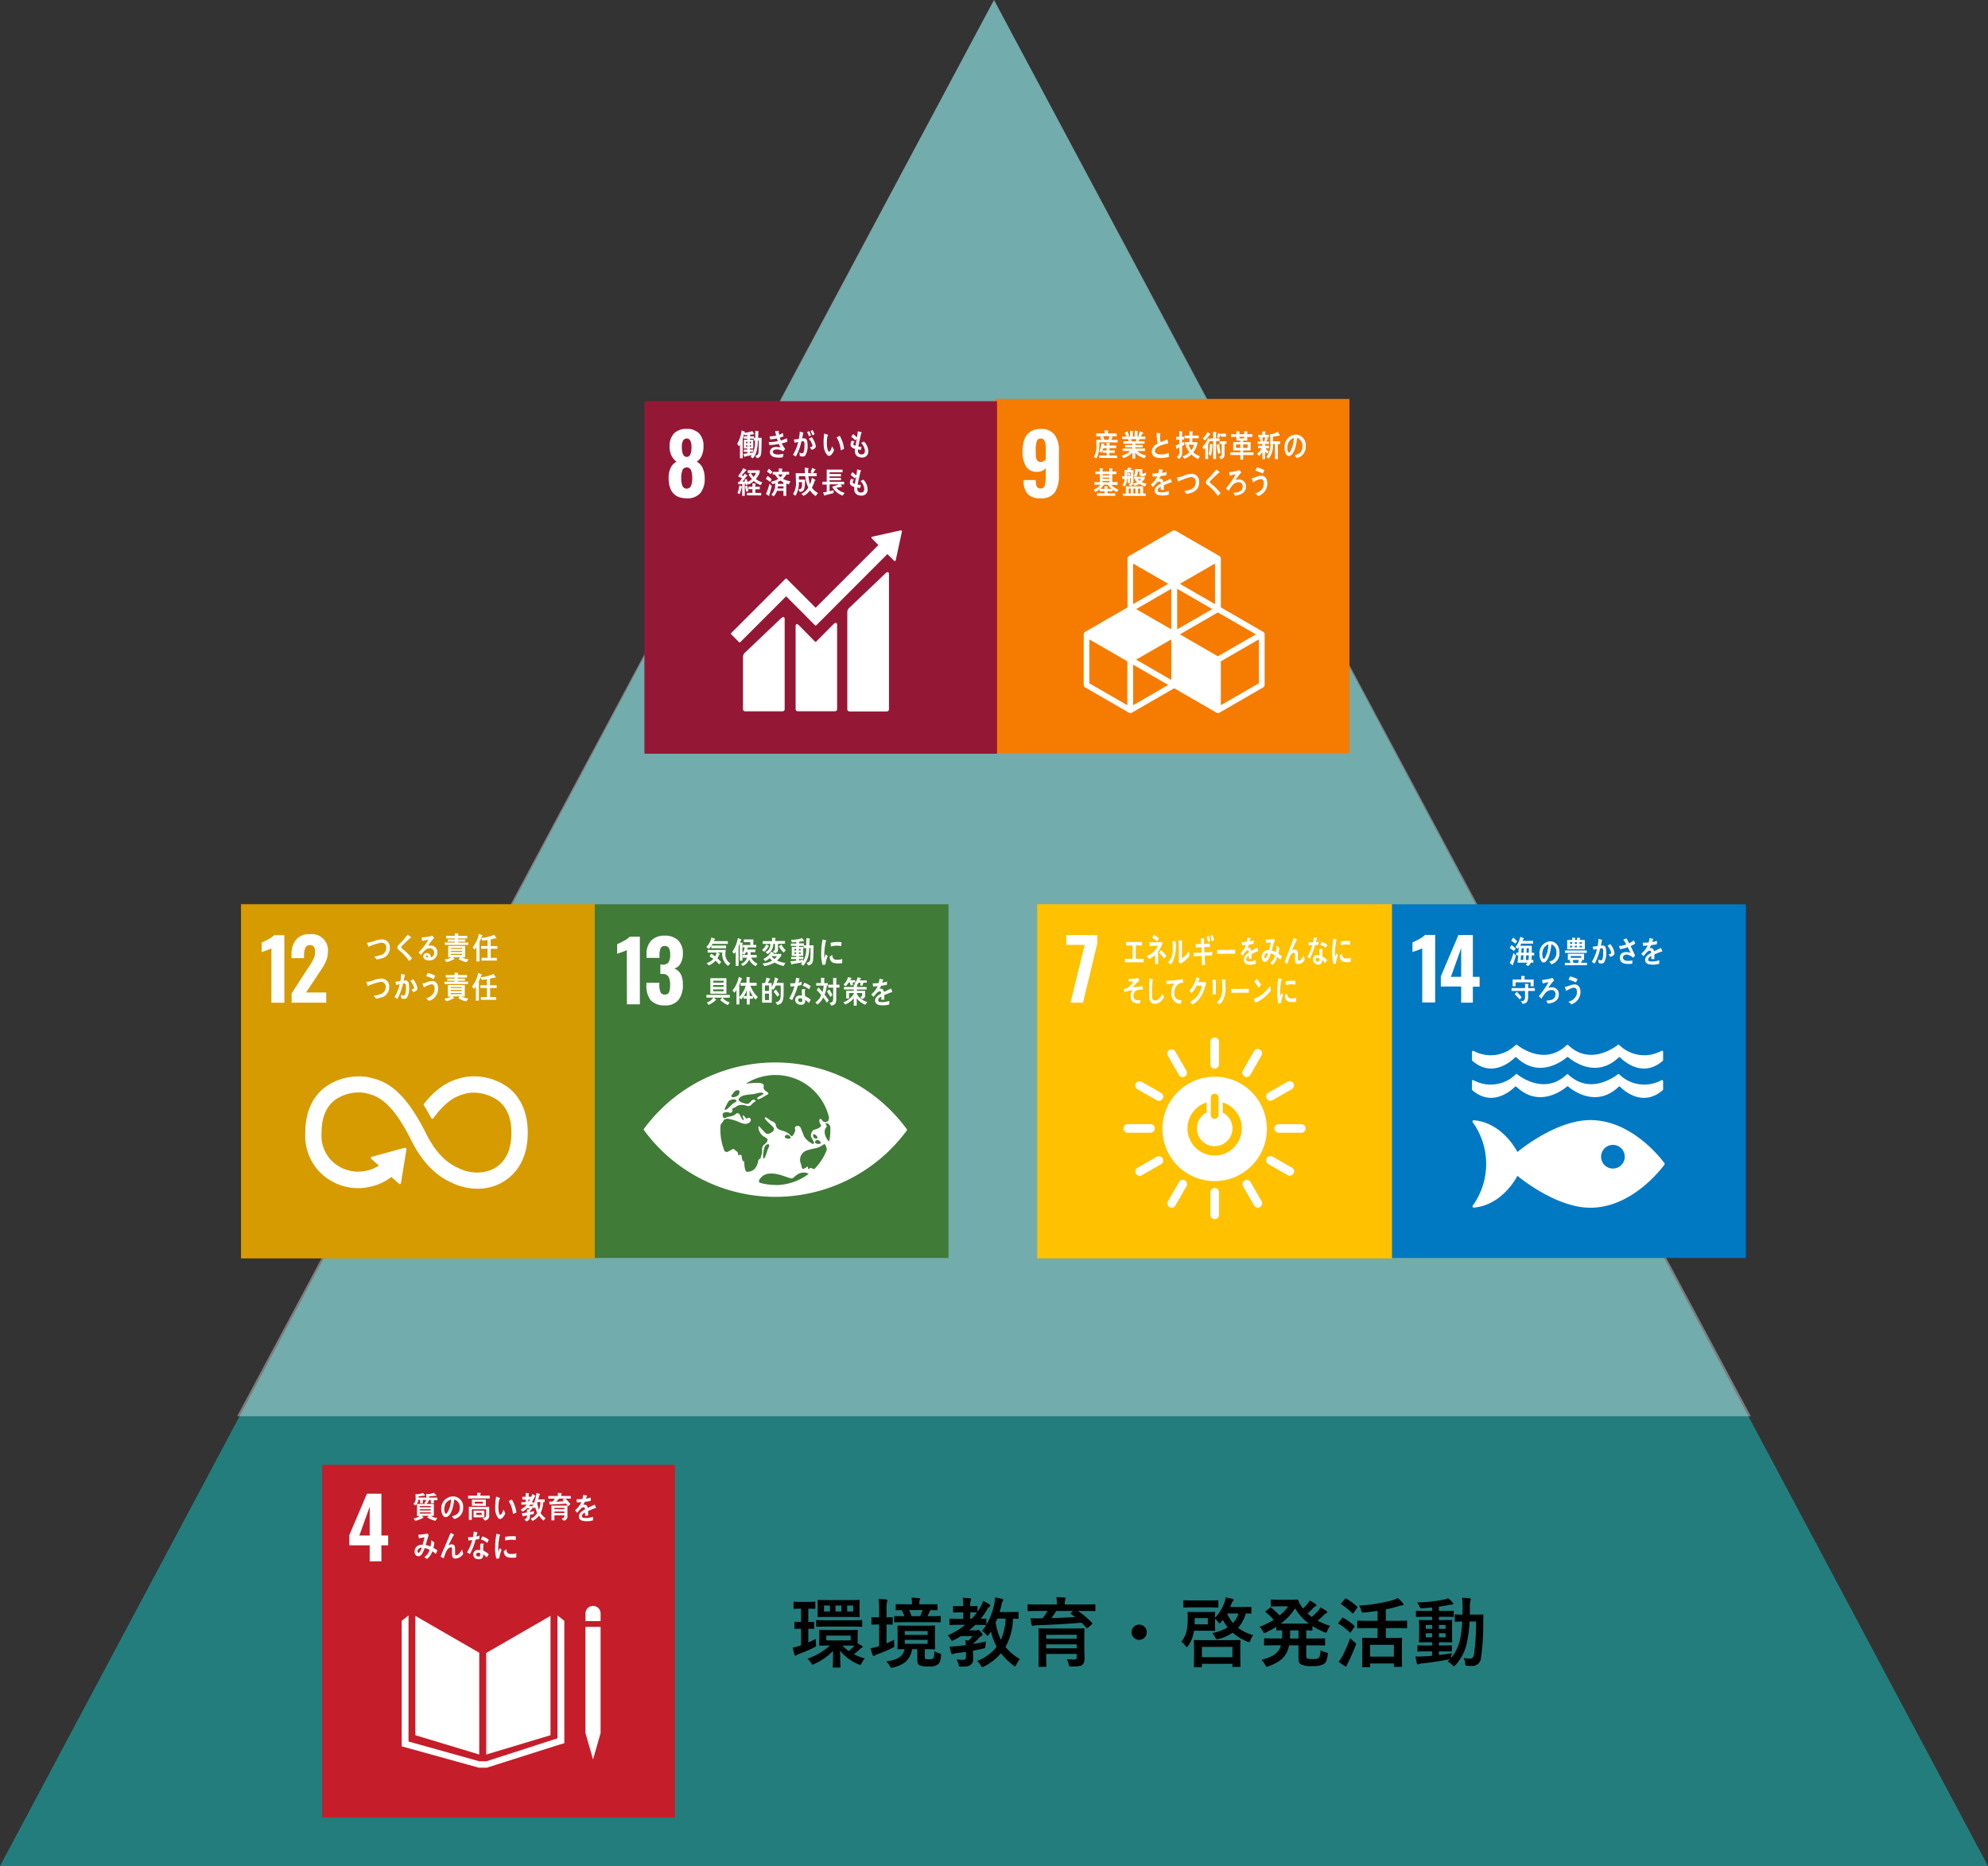 <svg xmlns="http://www.w3.org/2000/svg" width="327" height="307" viewBox="0 0 327 307">
  <rect x="0" y="0" width="327" height="307" fill="#333333" stroke="none"/>
  <g id="Group_167025" data-name="Group 167025" transform="translate(-5064 19441)">
    <path id="Path_1297487" data-name="Path 1297487" d="M163.5,0,327,307H0Z" transform="translate(5064 -19441)" fill="#19bab9" opacity="0.55"/>
    <path id="Polygon_18" data-name="Polygon 18" d="M124.5,0,249,233H0Z" transform="translate(5103 -19441)" fill="rgba(255,255,255,0.36)"/>
    <path id="Path_1297488" data-name="Path 1297488" d="M6.556-3.835c-1.179,0-1.58-.013-1.656-.013-.138,0-.151,0-.151.125,0,.088.025.276.025.8v.74c0,.527-.025.715-.025.8,0,.113.013.125.151.125.075,0,.464-.025,1.605-.025A10.488,10.488,0,0,1,2.831.881a3.68,3.68,0,0,1,.564.677c.125.213.176.3.276.3a.717.717,0,0,0,.288-.113A10.141,10.141,0,0,0,7.032-.4c-.013,1.681-.05,2.345-.05,2.6,0,.125.013.138.138.138h1c.113,0,.125-.013.125-.138,0-.263-.038-.916-.063-2.634a7.774,7.774,0,0,0,3.023,2.245.9.9,0,0,0,.3.1c.1,0,.138-.088.238-.326a4.011,4.011,0,0,1,.514-.753,8.029,8.029,0,0,1-1.806-.69A9.995,9.995,0,0,0,11.5-.737a1.143,1.143,0,0,1,.263-.188c.075-.038.138-.063.138-.138a.184.184,0,0,0-.1-.163l-.727-.414V-2.919c0-.527.025-.727.025-.8,0-.125-.013-.125-.138-.125-.075,0-.464.013-1.593.013ZM9.917-2.129h-4v-.79h4Zm-.552.853c.564,0,.941.013,1.179.013a9.4,9.4,0,0,1-.941.89,6.981,6.981,0,0,1-1.028-.9ZM6.292-8.763c-1.179,0-1.605-.025-1.681-.025-.125,0-.138.013-.138.138,0,.088.025.288.025.84v.878c0,.552-.025.74-.025.815,0,.138.013.151.138.151.075,0,.5-.025,1.731-.025H9.591c1.179,0,1.593.025,1.681.025.125,0,.138-.013.138-.151,0-.075-.025-.263-.025-.815V-7.81c0-.552.025-.765.025-.84,0-.125-.013-.138-.138-.138-.088,0-.5.025-1.681.025Zm4.051,1.881h-1V-7.86h1ZM7.421-7.86h.991v.978H7.421ZM5.54-6.882V-7.86h.978v.978ZM2.956-4.048c.564.013.753.025.828.025.125,0,.138-.013.138-.138v-.9c0-.088-.013-.125-.138-.125-.075,0-.263.025-.828.025V-7.346c.715,0,.941.025,1.016.025.125,0,.138-.013.138-.151V-8.35c0-.125-.013-.138-.138-.138-.075,0-.3.025-1.091.025H1.752c-.79,0-1.016-.025-1.091-.025-.125,0-.138.013-.138.138v.878c0,.138.013.151.138.151.075,0,.3-.025,1.079-.025h.025v2.182c-.69,0-.89-.025-.966-.025-.113,0-.125.013-.125.125v.9c0,.125.013.138.125.138.075,0,.276-.025.966-.025v2.722l-.176.063a7.62,7.62,0,0,1-1.2.326C.5-.448.573-.11.686.229c.05.125.1.163.176.163a.38.38,0,0,0,.2-.1,1.483,1.483,0,0,1,.389-.2A20.977,20.977,0,0,0,3.922-.975c.351-.188.351-.188.3-.589a4.592,4.592,0,0,1-.038-.815c-.439.226-.84.414-1.229.589ZM9.967-4.4c1.217,0,1.63.025,1.718.025.125,0,.138-.013.138-.138v-.815c0-.125-.013-.138-.138-.138-.088,0-.5.025-1.718.025H6.079c-1.217,0-1.618-.025-1.693-.025-.125,0-.138.013-.138.138v.815c0,.125.013.138.138.138.075,0,.477-.025,1.693-.025ZM22.12-.687c1.091,0,1.467.025,1.555.025.125,0,.138-.013.138-.15,0-.075-.025-.364-.025-1.041v-1.53c0-.677.025-.966.025-1.053,0-.125-.013-.138-.138-.138-.088,0-.464.025-1.593.025H19.361c-1.129,0-1.518-.025-1.605-.025-.125,0-.138.013-.138.138,0,.088.025.376.025,1.053v1.53c0,.677-.025.966-.025,1.041,0,.138.013.15.138.15.063,0,.339-.013,1.028-.025-.238,1.279-1.217,1.743-3.023,2.032a2.226,2.226,0,0,1,.589.727c.125.226.163.3.288.3a1.3,1.3,0,0,0,.3-.05c1.894-.477,2.759-1.317,3.11-3.01h.84V1.082c0,.564.163.8.414.9a3.672,3.672,0,0,0,1.467.176,2.129,2.129,0,0,0,1.518-.351c.288-.251.426-.6.5-1.38C24.829.1,24.829.1,24.515,0a4.4,4.4,0,0,1-.828-.339c-.013.828-.038,1.016-.2,1.166-.125.125-.314.151-.64.151a1.654,1.654,0,0,1-.589-.05c-.1-.05-.138-.138-.138-.364Zm.464-.878H18.821v-.652h3.763ZM18.821-3.671h3.763v.64H18.821ZM22.9-5.126c1.229,0,1.643.025,1.706.025.125,0,.138-.013.138-.138V-6c0-.125-.013-.138-.138-.138-.063,0-.477.025-1.706.025h-.351c.138-.251.251-.514.389-.8a.371.371,0,0,1,.15-.2c.652.013.916.025.978.025.125,0,.138-.013.138-.138v-.727c0-.125-.013-.138-.138-.138-.075,0-.489.025-1.656.025H21.217v-.138a1.375,1.375,0,0,1,.063-.552.486.486,0,0,0,.075-.213c0-.05-.088-.1-.2-.113-.389-.038-.79-.063-1.229-.075a4.417,4.417,0,0,1,.088.978v.113h-.878c-1.179,0-1.58-.025-1.656-.025-.138,0-.15.013-.15.138v.727c0,.125.013.138.15.138.05,0,.288-.013.853-.025a6.347,6.347,0,0,1,.426,1c-1.079,0-1.492-.025-1.555-.025-.113,0-.125.013-.125.138v.765c0,.125.013.138.125.138.075,0,.5-.025,1.718-.025ZM21.756-7.12a6.957,6.957,0,0,1-.4,1h-1.43a7.908,7.908,0,0,0-.376-1ZM15.824-4.75c.589.013.8.025.878.025.125,0,.138-.013.138-.138v-.953c0-.125-.013-.138-.138-.138-.075,0-.288.025-.878.025V-7.07a5.034,5.034,0,0,1,.088-1.4.891.891,0,0,0,.05-.251c0-.063-.063-.125-.176-.138-.426-.05-.815-.075-1.279-.088a13.526,13.526,0,0,1,.1,1.906v1.116h-.05c-.778,0-1.016-.025-1.091-.025-.113,0-.125.013-.125.138v.953c0,.125.013.138.125.138.075,0,.314-.025,1.091-.025h.05V-1.2l-.176.063a7.123,7.123,0,0,1-1.242.3A9.921,9.921,0,0,0,13.541.279c.05.113.1.151.176.151a.374.374,0,0,0,.213-.1,1.652,1.652,0,0,1,.414-.188A21.378,21.378,0,0,0,16.752-.875c.364-.176.376-.176.339-.589a4.025,4.025,0,0,1,0-.778c-.451.238-.865.426-1.267.6ZM28.88.668c0,.3-.15.4-.5.4a8.544,8.544,0,0,1-1.028-.063,2.808,2.808,0,0,1,.339.89c.063.3.088.3.477.288.878,0,1.179-.063,1.505-.3a1.109,1.109,0,0,0,.4-.966c0-.339-.025-.753-.025-1.267V-.436q.828-.15,1.618-.339c.4-.075.4-.075.426-.477a5.648,5.648,0,0,1,.088-.7c-.677.163-1.4.288-2.094.414a.178.178,0,0,1,.025-.075,11.389,11.389,0,0,0,.953-.953.87.87,0,0,1,.4-.314.2.2,0,0,0,.15-.213c0-.1-.05-.176-.314-.464-.226-.263-.3-.314-.389-.314a.309.309,0,0,0-.138.05.363.363,0,0,1-.213.038H29.406a10.032,10.032,0,0,0,1.016-.9h.163c1.054,0,1.43.025,1.505.025.138,0,.151-.013.151-.138v-.778c0-.125-.013-.138-.151-.138-.063,0-.276.025-.765.025a11.728,11.728,0,0,0,1.041-1.53,1.126,1.126,0,0,1,.389-.439.243.243,0,0,0,.125-.2c0-.088-.05-.15-.176-.226a6.86,6.86,0,0,0-1-.527,4.472,4.472,0,0,1-.351.853q-.263.47-.564.9v-.79c0-.125-.013-.138-.138-.138-.075,0-.326.025-1.054.025a2.394,2.394,0,0,1,.063-.9.588.588,0,0,0,.075-.263c0-.063-.075-.113-.2-.125a9.691,9.691,0,0,0-1.179-.088,7.8,7.8,0,0,1,.088,1.38h-.326c-.853,0-1.129-.025-1.217-.025-.125,0-.138.013-.138.138v.79c0,.125.013.138.138.138.088,0,.364-.025,1.217-.025h.326v1.054h-.564c-1.116,0-1.505-.025-1.58-.025-.113,0-.125.013-.125.138V-4.8c0,.125.013.138.125.138.075,0,.464-.025,1.58-.025h.878a12.225,12.225,0,0,1-2.872,1.731,2.033,2.033,0,0,1,.451.589c.125.213.163.288.263.288a.863.863,0,0,0,.288-.1,13.435,13.435,0,0,0,1.179-.652h1.919a6.99,6.99,0,0,1-.652.715c-.163-.025-.339-.038-.539-.05.038.263.063.527.075.815-.477.063-.928.113-1.317.15-.464.05-.853.075-1.342.088a6.157,6.157,0,0,0,.263,1.079c.038.125.1.176.176.176a.379.379,0,0,0,.2-.063,1.753,1.753,0,0,1,.477-.113c.5-.063,1.028-.125,1.555-.213Zm1.806-7.387a9.512,9.512,0,0,1-.853,1.028h-.238V-6.744c.727,0,.978.025,1.054.025Zm6.86.038c0-.125-.013-.138-.138-.138-.075,0-.426.025-1.48.025H34.423c.125-.4.226-.778.3-1.141A1.729,1.729,0,0,1,34.9-8.5c.063-.113.125-.188.125-.276s-.063-.138-.213-.188c-.276-.063-.79-.176-1.141-.238a6.494,6.494,0,0,1-.125,1.054,10.43,10.43,0,0,1-2.007,4.465,2.344,2.344,0,0,1,.627.564c.125.151.2.226.263.226s.125-.075.238-.213.213-.326.326-.489a10.678,10.678,0,0,0,.953,2.521,7.649,7.649,0,0,1-3.223,2.333,2.422,2.422,0,0,1,.615.765c.088.176.138.238.226.238a.857.857,0,0,0,.314-.113A8.626,8.626,0,0,0,34.636-.009,12.594,12.594,0,0,0,36.693,2a.646.646,0,0,0,.263.138c.088,0,.125-.088.226-.288a3.293,3.293,0,0,1,.577-.9,9.066,9.066,0,0,1-2.37-1.994,9.944,9.944,0,0,0,1.229-4.666c.514.013.727.025.79.025.125,0,.138-.013.138-.138Zm-2.132.966a9.711,9.711,0,0,1-.778,3.5,10.671,10.671,0,0,1-.865-2.86c.1-.213.188-.426.276-.64Zm12.943,3.3c0-.966.025-1.467.025-1.543,0-.138-.013-.151-.138-.151-.075,0-.514.025-1.718.025H42.688c-1.217,0-1.643-.025-1.731-.025-.125,0-.138.013-.138.151,0,.075.025.5.025,1.442V.68c0,.928-.025,1.329-.025,1.4,0,.125.013.138.138.138h1.016c.125,0,.138-.013.138-.138,0-.063-.025-.5-.025-1.417V.1H47.1v.5c0,.314-.1.414-.426.414s-.652-.013-1.191-.05a3.15,3.15,0,0,1,.326.916c.063.3.1.288.489.288,1.116,0,1.543-.1,1.768-.3A1.464,1.464,0,0,0,48.395.831c0-.3-.038-.991-.038-1.58ZM47.1-3.057V-2.4H42.086v-.652ZM42.086-.825v-.652H47.1v.652Zm.226-6.145a9.291,9.291,0,0,1-.815,1.2c-.238.013-.489.013-.7.013-.426.013-.84,0-1.292-.025.05.364.125.84.2,1.129.025.113.063.163.15.163a.408.408,0,0,0,.176-.05.9.9,0,0,1,.426-.075c2.245-.075,5.318-.226,7.45-.426.276.276.552.564.8.865.088.1.138.075.251-.025l.615-.552c.075-.075.1-.113.1-.163a.173.173,0,0,0-.063-.113,12.705,12.705,0,0,0-2.32-1.944h1.166c1.116,0,1.492.025,1.568.025.138,0,.15-.013.15-.138v-.84c0-.125-.013-.138-.15-.138-.075,0-.451.025-1.568.025H45.146v-.038a2.251,2.251,0,0,1,.063-.727,1.352,1.352,0,0,0,.075-.251c0-.063-.063-.113-.188-.125-.439-.038-.89-.063-1.342-.063a5.56,5.56,0,0,1,.088,1.166v.038h-3.11c-1.116,0-1.492-.025-1.568-.025-.125,0-.138.013-.138.151v.828c0,.125.013.138.138.138.075,0,.451-.025,1.568-.025Zm4.189,0-.326.3c-.113.113-.113.138,0,.213.226.163.452.314.665.489-1.217.075-2.621.138-3.913.176a13.7,13.7,0,0,0,.815-1.179ZM57.374-4.725A1.258,1.258,0,0,0,56.12-3.471a1.258,1.258,0,0,0,1.254,1.254,1.258,1.258,0,0,0,1.254-1.254A1.258,1.258,0,0,0,57.374-4.725ZM75.836-7.509c0-.125-.013-.138-.125-.138-.075,0-.464.025-1.618.025H72.349c.075-.163.138-.326.2-.489a1.4,1.4,0,0,1,.251-.477c.063-.063.113-.1.113-.2s-.063-.138-.163-.163C72.412-9.039,72-9.127,71.6-9.19a2.86,2.86,0,0,1-.2.828,6.587,6.587,0,0,1-1.543,2.508c0-.552.025-.753.025-.828,0-.125-.013-.138-.138-.138-.075,0-.389.025-1.329.025H66.806c-.928,0-1.254-.025-1.329-.025-.125,0-.138.013-.138.138,0,.075.025.288.025.753a9.4,9.4,0,0,1-.188,2.258,4.057,4.057,0,0,1-.865,1.756,3.332,3.332,0,0,1,.665.665c.113.151.176.226.238.226s.125-.075.226-.226a5.2,5.2,0,0,0,.778-1.618,7.8,7.8,0,0,0,.188-.853h2.007c.941,0,1.254.025,1.329.025.125,0,.138-.013.138-.138,0-.088-.025-.3-.025-.916v-.941a3.967,3.967,0,0,1,.539.564c.088.125.15.188.213.188s.125-.063.238-.188.2-.251.3-.376a7.067,7.067,0,0,0,.79,1.229,7.673,7.673,0,0,1-2.521.941,2.78,2.78,0,0,1,.439.665c.188.376.176.4.564.3A6.59,6.59,0,0,0,72.763-3.4a8.248,8.248,0,0,0,2.421,1.48.829.829,0,0,0,.276.075c.1,0,.138-.088.238-.339a3.34,3.34,0,0,1,.439-.815,7.254,7.254,0,0,1-2.483-1.191,6.142,6.142,0,0,0,1.267-2.37c.514.013.74.013.79.013.113,0,.125-.013.125-.125ZM68.674-4.763H66.5c0-.188.013-.376.013-.577v-.452h2.157Zm5.042-1.793a4.175,4.175,0,0,1-.9,1.568,5.744,5.744,0,0,1-.966-1.568ZM67.558,2.3c.125,0,.138-.013.138-.138V1.721h5.017V2.11c0,.113.013.125.138.125h1.041c.138,0,.15-.013.15-.125,0-.075-.025-.376-.025-1.994V-.912c0-.727.025-1.054.025-1.129,0-.138-.013-.151-.15-.151-.075,0-.514.025-1.718.025H68.235c-1.2,0-1.63-.025-1.718-.025-.125,0-.138.013-.138.151,0,.075.025.414.025,1.3V.141c0,1.643-.025,1.944-.025,2.019,0,.125.013.138.138.138ZM67.7-1.063h5.017V.63H67.7Zm1.041-6.5c1.079,0,1.455.025,1.53.025.125,0,.138-.013.138-.151v-.89c0-.138-.013-.151-.138-.151-.075,0-.451.025-1.53.025H66.317c-1.079,0-1.455-.025-1.53-.025-.125,0-.138.013-.138.151v.89c0,.138.013.151.138.151.075,0,.452-.025,1.53-.025ZM84.866-1.314h1.267c1.2,0,1.605.025,1.693.025.125,0,.138-.013.138-.138v-.9c0-.125-.013-.138-.138-.138-.088,0-.489.025-1.693.025H84.866V-3.784c.577.013.815.025.878.025.125,0,.138-.013.138-.138v-.589a13.193,13.193,0,0,0,1.931,1A.764.764,0,0,0,88.1-3.4c.1,0,.138-.088.238-.326a3.494,3.494,0,0,1,.451-.79,12.041,12.041,0,0,1-2.044-.853c.364-.314.69-.615.966-.89a1.149,1.149,0,0,1,.439-.339c.1-.038.163-.1.163-.176s-.038-.138-.15-.213c-.288-.188-.615-.376-.978-.577a3.087,3.087,0,0,1-.351.539,10.663,10.663,0,0,1-1.066,1.041c-.238-.176-.464-.376-.69-.577a11.122,11.122,0,0,0,.865-.828,1.244,1.244,0,0,1,.426-.339c.113-.05.163-.113.163-.188s-.025-.125-.138-.2a9.314,9.314,0,0,0-.966-.577,3.191,3.191,0,0,1-.351.527,6.239,6.239,0,0,1-.753.8,3.046,3.046,0,0,1-.176-.251,3.887,3.887,0,0,1-.577-1.079c-.063-.138-.1-.15-.213-.15-.088,0-.439.025-1.141.025H80.489c-.941,0-1.242-.025-1.317-.025-.138,0-.15.013-.15.138v.865c0,.125.013.138.15.138.075,0,.376-.025,1.317-.025h1.4a7.5,7.5,0,0,1-1.4,1.492A16.5,16.5,0,0,0,79.122-7.5c-.113-.088-.138-.063-.251.025l-.627.5c-.063.05-.1.088-.1.113s.038.075.1.125A10.42,10.42,0,0,1,79.51-5.515a13.8,13.8,0,0,1-2.32,1.154,2.749,2.749,0,0,1,.514.69c.113.226.163.326.263.326a.862.862,0,0,0,.288-.1,16.563,16.563,0,0,0,1.681-.928V-3.9c0,.125.013.138.151.138.05,0,.276-.013.815-.025v.426c0,.339-.013.64-.025.916H79.749c-1.191,0-1.605-.025-1.681-.025-.138,0-.15.013-.15.138v.9c0,.125.013.138.15.138.075,0,.489-.025,1.681-.025h.941c-.364,1.292-1.267,1.881-3.223,2.4a2.886,2.886,0,0,1,.64.815c.125.226.176.314.276.314a1.067,1.067,0,0,0,.276-.088C80.727,1.37,81.693.43,82.044-1.314h1.543V.756c0,.627.075.84.389,1.054a3.8,3.8,0,0,0,1.944.276,3.449,3.449,0,0,0,1.806-.314c.376-.238.539-.615.665-1.505.05-.326.025-.339-.314-.426a2.718,2.718,0,0,1-.853-.351c-.05.815-.15,1.1-.314,1.254s-.439.2-.991.2S85.117.906,85,.818s-.138-.2-.138-.439Zm-4.2-3.574a9.348,9.348,0,0,0,2.358-2.521,8.552,8.552,0,0,0,2.27,2.521Zm1.518,2.446c.013-.288.025-.589.025-.916v-.426h1.38v1.342Zm14.41-1.706V-2.53h-.765c-1.141,0-1.555-.025-1.63-.025-.138,0-.15.013-.15.138,0,.088.025.439.025,1.43V0c0,1.743-.025,2.069-.025,2.157,0,.113.013.125.15.125h1.028c.125,0,.138-.013.138-.125V1.671h3.913V2.1c0,.113.013.125.138.125h1.066c.125,0,.138-.013.138-.125,0-.075-.025-.4-.025-2.132V-1.163c0-.828.025-1.179.025-1.254,0-.125-.013-.138-.138-.138-.088,0-.477.025-1.63.025h-.9V-4.148H99.59c1.229,0,1.655.025,1.731.025.113,0,.125-.013.125-.138v-.991c0-.113-.013-.125-.125-.125-.075,0-.5.025-1.731.025H97.947V-7.233a17.328,17.328,0,0,0,2.044-.514,2.5,2.5,0,0,1,.677-.138c.125-.013.176-.088.176-.163a.355.355,0,0,0-.113-.251,7.25,7.25,0,0,0-.828-.8,3.792,3.792,0,0,1-.815.351,26.385,26.385,0,0,1-5.531.89,3.08,3.08,0,0,1,.351.828c.1.339.113.351.514.314.727-.075,1.455-.163,2.17-.276v1.643H95.125c-1.242,0-1.668-.025-1.743-.025-.125,0-.138.013-.138.125v.991c0,.125.013.138.138.138.075,0,.5-.025,1.743-.025ZM95.363-1.4h3.913V.543H95.363ZM90.183,1.37a7.124,7.124,0,0,0,.966.69.518.518,0,0,0,.226.088c.088,0,.138-.063.163-.163a2.084,2.084,0,0,1,.213-.477c.414-.828.84-1.793,1.217-2.759a1.043,1.043,0,0,0,.088-.3c0-.1-.075-.163-.276-.314a5.549,5.549,0,0,1-.677-.64A30.494,30.494,0,0,1,90.848.379,5.929,5.929,0,0,1,90.183,1.37Zm.464-9.645c-.063.075-.088.113-.088.151s.025.05.088.088a10.193,10.193,0,0,1,1.768,1.417c.05.038.075.063.113.063s.063-.025.113-.1l.564-.79c.05-.075.075-.113.075-.15a.152.152,0,0,0-.075-.113A9.651,9.651,0,0,0,91.463-9c-.1-.063-.138-.063-.238.05ZM90.2-5.089a.276.276,0,0,0-.075.151c0,.025.025.05.088.088a9.671,9.671,0,0,1,1.768,1.367q.075.075.113.075c.038,0,.063-.025.1-.088l.564-.8c.05-.075.075-.113.075-.151s-.025-.05-.075-.1a9.353,9.353,0,0,0-1.781-1.279c-.113-.063-.15-.063-.251.063ZM106.688-.323h.464c1.079,0,1.455.025,1.53.025.125,0,.138-.013.138-.125v-.753c0-.125-.013-.138-.138-.138-.075,0-.451.025-1.53.025h-.464v-.539h.539c1.054,0,1.417.025,1.505.025.125,0,.138-.013.138-.138,0-.075-.025-.376-.025-1.041V-4.324c0-.677.025-.966.025-1.028,0-.125-.013-.138-.138-.138-.088,0-.451.025-1.505.025h-.539v-.552h.727c1.116,0,1.53.025,1.605.025.113,0,.1-.013.1-.138v-.74c0-.125-.013-.138-.125-.138-.075,0-.464.025-1.58.025h-.727v-.7c.514-.063,1.016-.15,1.518-.251a3.676,3.676,0,0,1,.564-.088c.163,0,.263-.05.263-.125a.306.306,0,0,0-.1-.226,5.434,5.434,0,0,0-.715-.69,4.559,4.559,0,0,1-.69.213,24.054,24.054,0,0,1-4.44.477,2.522,2.522,0,0,1,.389.677c.1.288.113.3.464.276.539-.025,1.079-.075,1.618-.125v.564h-.928c-1.129,0-1.518-.025-1.593-.025-.125,0-.138.013-.138.138v.74c0,.125.013.138.138.138.075,0,.464-.025,1.593-.025h.928v.552h-.5c-1.066,0-1.43-.025-1.5-.025-.138,0-.151.013-.151.138,0,.063.025.351.025,1.028v1.342c0,.665-.025.953-.025,1.041,0,.125.013.138.151.138.075,0,.439-.025,1.5-.025h.5v.539h-.74c-1.091,0-1.455-.025-1.53-.025-.125,0-.138.013-.138.138v.753c0,.113.013.125.138.125.075,0,.439-.025,1.53-.025h.74V.4c-.5.05-.978.075-1.417.1a11.447,11.447,0,0,1-1.317.013c.063.376.138.778.213,1.1.038.138.1.213.176.213a.486.486,0,0,0,.213-.075,2.017,2.017,0,0,1,.464-.088c1.417-.15,3.048-.389,4.377-.652a.98.98,0,0,0,.238-.05c-.125.138-.263.263-.4.389a2.326,2.326,0,0,1,.8.6c.113.113.176.176.238.176s.138-.063.263-.188a7.982,7.982,0,0,0,1.856-3.574,22.093,22.093,0,0,0,.464-3.6h1.054A35.642,35.642,0,0,1,112.47.078c-.088.589-.3.79-.677.79a6.731,6.731,0,0,1-1.041-.1,2.861,2.861,0,0,1,.251.84c.038.414.038.414.326.439.213.013.426.025.69.025a1.429,1.429,0,0,0,1.593-1.38,38.4,38.4,0,0,0,.364-5.744c0-.4,0-.765.025-1.191,0-.125-.025-.15-.151-.15-.075,0-.4.025-1.367.025h-.715c.013-.314.013-.627.013-.966a5.4,5.4,0,0,1,.075-1.279.963.963,0,0,0,.075-.3c0-.075-.063-.125-.188-.138-.439-.05-.8-.075-1.254-.088a12.41,12.41,0,0,1,.088,1.768c0,.351-.013.677-.013,1-.778,0-1.066-.025-1.129-.025-.138,0-.15.013-.15.138v.916c0,.125.013.138.15.138.063,0,.339-.013,1.079-.025a17.218,17.218,0,0,1-.414,3.2A7.079,7.079,0,0,1,108.67.781l.038-.226a5.188,5.188,0,0,1,.113-.577c-.74.125-1.455.226-2.132.3Zm1.091-2.308h-1.091V-3.3h1.091Zm0-2.044v.652h-1.091v-.652Zm-3.261,2.044V-3.3h1.041v.665Zm0-1.392v-.652h1.041v.652Z" transform="translate(5194 -19169)"/>
    <g id="Group_167021" data-name="Group 167021" transform="translate(5116.644 -19200.053)">
      <rect id="Rectangle_2733" data-name="Rectangle 2733" width="58" height="58" transform="translate(0.356 0.052)" fill="#c51d29"/>
      <path id="Path_19921" data-name="Path 19921" d="M620.692,238.761H617.34v-1.676l2.9-6.815h2.379v6.882h1.112v1.609h-1.112V241.4h-1.925Zm0-1.609v-4.727l-1.7,4.727Z" transform="translate(-612.527 -225.479)" fill="#fff"/>
      <path id="Path_19988" data-name="Path 19988" d="M606.2,188.039,595.69,181.97v19.638l10.511,3.171Z" transform="translate(-580.013 -157.082)" fill="#fff"/>
      <path id="Path_19989" data-name="Path 19989" d="M628.55,188.078v16.708l10.582-3.182V181.97Z" transform="translate(-601.224 -157.082)" fill="#fff"/>
      <path id="Path_19990" data-name="Path 19990" d="M674.9,204.555h-.309l1.243,4.347,1.243-4.347h0V187.08H674.59v17.475Z" transform="translate(-630.932 -160.38)" fill="#fff"/>
      <path id="Path_19991" data-name="Path 19991" d="M616.124,182.721,615,181.83v20.22l-11.683,3.775h-1.19l-11.63-3.249V181.83l-1.126.891v20.646l12.7,3.516h1.3l11.722-3.722,1.033-.305Z" transform="translate(-575.945 -157.016)" fill="#fff"/>
      <path id="Path_19992" data-name="Path 19992" d="M729.4,283.527a1.246,1.246,0,0,0-2.486,0v1.342H729.4Z" transform="translate(-683.252 -259.116)" fill="#fff"/>
      <path id="Path_20065" data-name="Path 20065" d="M648.619,231.006v.54h-.455v-.554h-.288a1.42,1.42,0,0,1-.472.923l-.355-.256a1.147,1.147,0,0,0,.376-1.065c0-.185,0-.355-.018-.558l.394.032a3.861,3.861,0,0,0,.849-.227l.355.423c0,.039-.043.053-.071.053a.2.2,0,0,1-.085-.028,9.431,9.431,0,0,1-.945.124v.206h1.527v.391Zm1.811.046v.494h-.494v-.522H649.6a1.065,1.065,0,0,1-.4.646h1.229v1.957h-.5a2.259,2.259,0,0,0,1.065.355l-.32.472a5.469,5.469,0,0,1-1.357-.575c.092-.092.2-.163.291-.259h-1.147c.036.046.259.259.259.3a.057.057,0,0,1-.06.05h-.05a4.708,4.708,0,0,1-1.25.479l-.277-.408a2.056,2.056,0,0,0,1.037-.408h-.465v-1.971h1.42c-.085-.05-.167-.11-.249-.163a.763.763,0,0,0,.355-.746c0-.245,0-.5,0-.742l.394.032a2.984,2.984,0,0,0,.842-.22l.4.4s.046.043.046.075-.057.046-.078.046a.2.2,0,0,1-.11-.032c-.355.043-.678.075-1.016.089v.224h1.36v.415Zm-.515.962H648.1v.206h1.811Zm0,.522H648.1v.2h1.815Zm0,.515H648.1v.2h1.815Z" transform="translate(-631.709 -225.188)" fill="#fff"/>
      <path id="Path_20066" data-name="Path 20066" d="M662.141,235.248c-.131-.142-.252-.3-.384-.44.678-.188,1.3-.465,1.3-1.42a1.317,1.317,0,0,0-.895-1.36c-.117.866-.355,2.244-1.016,2.752a.54.54,0,0,1-.859-.128,1.8,1.8,0,0,1-.273-1.026,1.971,1.971,0,0,1,1.889-2.1,1.678,1.678,0,0,1,1.712,1.825,1.818,1.818,0,0,1-1.477,1.893Zm-1.506-2.3a1.921,1.921,0,0,0-.121.685c0,.2.039.735.28.735.085,0,.156-.1.21-.16a4.362,4.362,0,0,0,.614-2.163,1.541,1.541,0,0,0-1,.884Z" transform="translate(-640.078 -226.291)" fill="#fff"/>
      <path id="Path_20067" data-name="Path 20067" d="M672.44,230.748v-.458h1.5v-.49l.536.036a.064.064,0,0,1,.067.06.106.106,0,0,1-.075.085v.309h1.548v.458Zm2.745,3.633-.327-.4c.3-.06.557-.1.557-.536v-.916h-2.354v1.744h-.49v-2.131h3.349v1.342a.785.785,0,0,1-.735.9Zm-2.113-2.436v-1.009h2.3v1.026Zm.273,1.911v-1.1h1.776v1.1Zm1.548-2.575h-1.357v.313h1.357Zm-.213,1.825H673.8v.355h.884Z" transform="translate(-648.096 -225.175)" fill="#fff"/>
      <path id="Path_20068" data-name="Path 20068" d="M685.845,235.306a.458.458,0,0,1-.334-.146,2.712,2.712,0,0,1-.5-1.651,8.485,8.485,0,0,1,.085-1.374c.021-.174.043-.355.071-.515a3.337,3.337,0,0,1,.607.224.057.057,0,0,1,.032.053.11.11,0,0,1-.085.1A5.026,5.026,0,0,0,685.55,233a4.74,4.74,0,0,0,0,.636,2.382,2.382,0,0,0,.1.671c.028.092.092.32.2.32.2,0,.462-.671.55-.874l.27.639C686.541,234.72,686.182,235.285,685.845,235.306Zm2.092-.813a4.586,4.586,0,0,0-.71-2.131c.178-.085.355-.185.522-.266a5.411,5.411,0,0,1,.753,2.131c-.2.092-.38.174-.565.256Z" transform="translate(-656.207 -226.349)" fill="#fff"/>
      <path id="Path_20069" data-name="Path 20069" d="M699.2,230.486a6.7,6.7,0,0,1-.515.941h.277v.4h-.547c-.064.082-.124.163-.192.241h.589v.355a4.688,4.688,0,0,1-.462.494v.124c.234-.039.472-.082.71-.135l-.039.458c-.213.06-.433.1-.646.142v.295a.71.71,0,0,1-.6.781l-.316-.355c.355-.107.444-.174.444-.632l-.582.131c0,.028-.032.085-.06.085s-.039-.021-.046-.046l-.2-.508c.291-.035.582-.089.87-.142v-.487l.263.018a1.368,1.368,0,0,0,.16-.227h-.394a3.328,3.328,0,0,1-.756.575l-.295-.355a3.494,3.494,0,0,0,1-.81h-.895v-.415h.71V231h-.55v-.462h.547V229.9l.511.046a.046.046,0,0,1,.05.05.121.121,0,0,1-.064.092v.44h.618l-.291.288a6.756,6.756,0,0,0,.28-.749l.469.284a.092.092,0,0,1,.05.082C699.289,230.486,699.228,230.493,699.2,230.486Zm-1.065.486v.444a4.2,4.2,0,0,0,.266-.444Zm2.486,3.494a3.668,3.668,0,0,1-.739-.838,3.236,3.236,0,0,1-1.065.891l-.312-.391a2.177,2.177,0,0,0,1.065-.93,5.032,5.032,0,0,1-.334-.994,1.965,1.965,0,0,1-.17.273l-.3-.32a5.639,5.639,0,0,0,.678-2.259l.543.17a.1.1,0,0,1,.057.085c0,.046-.064.085-.1.1-.057.234-.121.476-.2.71h1.065v.444h-.234a4.921,4.921,0,0,1-.444,1.808,3,3,0,0,0,.82.845Zm-1-3.065-.043.11a5.53,5.53,0,0,0,.3,1.186,5.094,5.094,0,0,0,.238-1.3Z" transform="translate(-663.859 -225.24)" fill="#fff"/>
      <path id="Path_20070" data-name="Path 20070" d="M712.511,230.831c.263.305.54.589.788.909l-.383.355a4.291,4.291,0,0,0-.355-.44c-.884.082-1.776.107-2.656.16l-.1-.483h.44a.252.252,0,0,0,.167-.071,2.458,2.458,0,0,0,.334-.426H709.66V230.4h1.57v-.511l.6.039c.028,0,.05.036.05.071s-.06.085-.089.1v.3h1.58v.433Zm-.355,3.626-.309-.373c.288-.05.462-.1.462-.49h-1.641v.82h-.483v-2.433h2.628v1.712a.668.668,0,0,1-.639.764Zm-1.491-2.1v.227h1.644v-.227Zm1.651.6h-1.651v.245h1.651Zm-.849-2.131c-.181.17-.355.355-.543.515.43,0,.867-.046,1.3-.071-.078-.067-.149-.149-.22-.224.124-.071.245-.142.355-.22Z" transform="translate(-672.12 -225.234)" fill="#fff"/>
      <path id="Path_20071" data-name="Path 20071" d="M725.446,232.969a.12.12,0,0,1-.064-.025c-.309.107-.9.355-1.186.472v.771h-.5v-.508c-.355.16-.515.355-.515.593s.2.305.586.305a3.8,3.8,0,0,0,1.25-.2l-.018.586a3.551,3.551,0,0,1-1.065.146c-.842,0-1.261-.266-1.261-.8a1,1,0,0,1,.355-.71,3.107,3.107,0,0,1,.65-.43c0-.224-.075-.355-.2-.355a.614.614,0,0,0-.44.192,3.37,3.37,0,0,0-.33.355c-.16.178-.259.3-.32.355-.075-.092-.2-.227-.355-.412a3.608,3.608,0,0,0,1.065-1.357c-.227.032-.479.05-.753.067a3.322,3.322,0,0,0-.067-.522,7.342,7.342,0,0,0,.98-.05,4.2,4.2,0,0,0,.146-.692l.579.131a.06.06,0,0,1,.05.06c0,.028-.021.053-.067.075-.021.085-.06.217-.117.384a6.687,6.687,0,0,0,.8-.185l-.046.55c-.238.05-.554.1-.948.156a3.312,3.312,0,0,1-.266.5.933.933,0,0,1,.245-.036c.259,0,.433.178.508.536.355-.181.735-.355,1.158-.554l.2.558C725.5,232.934,725.482,232.969,725.446,232.969Z" transform="translate(-680.104 -225.788)" fill="#fff"/>
      <path id="Path_20072" data-name="Path 20072" d="M651.138,252.109a5.624,5.624,0,0,0-.582-.433,2.642,2.642,0,0,1-.884,1.268l-.444-.295a2.18,2.18,0,0,0,.874-1.207,3.413,3.413,0,0,0-.8-.3,5.163,5.163,0,0,1-.21.522c-.185.415-.415.835-.852.835a.7.7,0,0,1-.611-.778,1.083,1.083,0,0,1,.792-1.065,1.736,1.736,0,0,1,.522-.046,8.12,8.12,0,0,0,.312-1.232l-.913.16-.1-.6h.05a5.789,5.789,0,0,0,1.442-.188c.067.085.138.163.213.241-.092.316-.192.629-.284.945-.075.238-.142.479-.224.71a3.025,3.025,0,0,1,.8.259,4.858,4.858,0,0,0,.142-1.04c.17.117.355.234.5.355a5.809,5.809,0,0,1-.16.906,4.873,4.873,0,0,1,.653.38C651.312,251.719,651.223,251.918,651.138,252.109Zm-3.022-.43c0,.128.046.241.163.241a.213.213,0,0,0,.181-.092,2.775,2.775,0,0,0,.355-.764C648.5,251.1,648.116,251.257,648.116,251.68Z" transform="translate(-632.083 -237.414)" fill="#fff"/>
      <path id="Path_20073" data-name="Path 20073" d="M662.13,252.7c-.568,0-.526-.607-.526-1.065v-.49c0-.142,0-.309-.156-.309a.4.4,0,0,0-.114.021c-.643.185-.888,1.183-1.09,1.808l-.5-.281a15.037,15.037,0,0,1,.575-1.42c.224-.533.447-1.065.678-1.605.128-.295.249-.6.387-.888a5.926,5.926,0,0,1,.54.277.06.06,0,0,1,.028.05.071.071,0,0,1-.071.064c-.288.5-.543,1.026-.806,1.538a1.279,1.279,0,0,1-.078.138,1.249,1.249,0,0,1,.572-.185c.415,0,.543.32.543.749v.763c0,.128,0,.305.16.305a.927.927,0,0,0,.543-.316,2.84,2.84,0,0,0,.433-.65c.071.238.138.469.2.71a1.594,1.594,0,0,1-1.314.785Z" transform="translate(-639.9 -237.233)" fill="#fff"/>
      <path id="Path_20074" data-name="Path 20074" d="M674.011,249.082c-.21.06-.416.11-.625.149a10.477,10.477,0,0,1-.934,2.351c-.16-.082-.32-.178-.472-.27a8.045,8.045,0,0,0,.856-2.021,4.229,4.229,0,0,1-.636.057c-.025-.174-.05-.355-.071-.533a1.748,1.748,0,0,0,.238,0,4.162,4.162,0,0,0,.593-.039,5.4,5.4,0,0,0,.117-.867c.2.032.4.057.6.1-.053.231-.1.469-.17.71a3.922,3.922,0,0,0,.511-.17C674.015,248.723,674.011,248.9,674.011,249.082Zm1.2,3.061a3.706,3.706,0,0,0-.568-.515v.167c-.021.515-.355.653-.742.653a1.206,1.206,0,0,1-.4-.064.76.76,0,0,1-.5-.71.746.746,0,0,1,.781-.76,1.928,1.928,0,0,1,.355.028v-.71a1.018,1.018,0,0,1,.064-.355h.387c.025,0,.149-.021.146.039a.041.041,0,0,1,0,.021.649.649,0,0,0-.089.305v.788a2.971,2.971,0,0,1,.906.6A5.421,5.421,0,0,1,675.208,252.143Zm-1.065-.71a.736.736,0,0,0-.309-.053c-.16,0-.355.05-.373.284s.234.337.4.337.273-.036.281-.252a3.17,3.17,0,0,0,0-.327Zm1.143-1.673a2.6,2.6,0,0,0-1.04-.575l.249-.5a2.685,2.685,0,0,1,1.065.575Z" transform="translate(-647.8 -236.872)" fill="#fff"/>
      <path id="Path_20075" data-name="Path 20075" d="M685.666,252.925l-.472.053a6.4,6.4,0,0,1-.206-1.925,12.39,12.39,0,0,1,.224-2.173l.376.089a1.205,1.205,0,0,1,.188.046.064.064,0,0,1,.046.067.067.067,0,0,1-.067.064,9.79,9.79,0,0,0-.252,2.255v.547c.078-.231.153-.465.234-.71.11.1.217.2.323.3A4.8,4.8,0,0,0,685.666,252.925Zm2.8-.149a3.481,3.481,0,0,1-.792.046c-.618-.021-1.193-.121-1.271-1.065.146-.11.295-.224.444-.327,0,.529.249.767.653.778a2.753,2.753,0,0,0,.977-.114Zm-.11-2.841a3.509,3.509,0,0,0-1-.06,5.047,5.047,0,0,0-.693.121c-.018-.185-.032-.412-.053-.593a5.356,5.356,0,0,1,.98-.117,3.938,3.938,0,0,1,.817.039C688.393,249.526,688.379,249.732,688.358,249.935Z" transform="translate(-656.191 -237.498)" fill="#fff"/>
    </g>
    <g id="Group_167022" data-name="Group 167022" transform="translate(5170.3 -19375.369)">
      <g id="Group_167005" data-name="Group 167005" transform="translate(57.326 0)">
        <rect id="Rectangle_2738" data-name="Rectangle 2738" width="58.338" height="58.272" transform="translate(0 0)" fill="#f57c00"/>
        <path id="Path_19918" data-name="Path 19918" d="M434.326,424.743a3.088,3.088,0,0,1-.664-2.13v-.163h2a2.559,2.559,0,0,0,.16,1.065.653.653,0,0,0,.653.316.635.635,0,0,0,.515-.206,1.349,1.349,0,0,0,.238-.678,10.11,10.11,0,0,0,.071-1.367v-1.125a1.214,1.214,0,0,1-.564.472,2.181,2.181,0,0,1-.891.17,1.963,1.963,0,0,1-1.8-.905,4.5,4.5,0,0,1-.564-2.4q0-3.749,3-3.749a2.68,2.68,0,0,1,2.265.948,4.182,4.182,0,0,1,.728,2.609v4.051a5.017,5.017,0,0,1-.667,2.8,2.609,2.609,0,0,1-2.34,1A2.792,2.792,0,0,1,434.326,424.743Zm2.975-5.772V417.2a3.085,3.085,0,0,0-.177-1.154.65.65,0,0,0-.646-.426.643.643,0,0,0-.66.458,4.722,4.722,0,0,0-.163,1.463,10.674,10.674,0,0,0,.039,1.093,1.168,1.168,0,0,0,.227.611.681.681,0,0,0,.572.234A.916.916,0,0,0,437.3,418.971Z" transform="translate(-428.916 -409.105)" fill="#fff"/>
        <path id="Path_19968" data-name="Path 19968" d="M491.356,477.926l-6.965-4.019v-8.044a.472.472,0,0,0-.238-.412l-7.2-4.157a.476.476,0,0,0-.476,0l-7.2,4.157a.479.479,0,0,0-.238.412v8.044l-6.965,4.019a.479.479,0,0,0-.238.412v8.321a.483.483,0,0,0,.238.412l7.2,4.157a.475.475,0,0,0,.476,0l6.965-4.022,6.965,4.022a.475.475,0,0,0,.476,0l7.2-4.164a.476.476,0,0,0,.238-.412v-8.314A.472.472,0,0,0,491.356,477.926Zm-15.12,7.91L470.46,482.5l5.776-3.337Zm6.745-11.655-5.776,3.334v-6.671Zm-6.745,3.334-5.776-3.334,5.776-3.337Zm1.42.824,6.245-3.607,6.255,3.607-6.255,3.61Zm5.776-4.97-5.783-3.344,5.776-3.334Zm-7.7-3.344-5.776,3.337v-6.674ZM469.008,490l-6.252-3.61v-7.224l6.252,3.61Zm.951,0v-6.674l5.776,3.337Zm20.686-3.614-6.255,3.61v-7.221l6.255-3.61Z" transform="translate(-447.204 -439.609)" fill="#fff"/>
        <path id="Path_20130" data-name="Path 20130" d="M467.458,416.635v.391a5.65,5.65,0,0,1-.2,1.566,2.484,2.484,0,0,1-.3.71l-.4-.288a3.291,3.291,0,0,0,.412-1.857c0-.309,0-.621-.021-.93h.849c-.075-.153-.149-.309-.231-.458l.312-.138h-.941v-.462h1.392v-.518l.515.035c.036,0,.082,0,.082.06s-.039.067-.067.078v.355h1.452v.461h-.976l.281.106a.053.053,0,0,1,.043.05c0,.028-.035.046-.057.05-.064.131-.124.263-.2.391h1.065v.419Zm-.021,2.57v-.4h1.218v-.451h-.646v-.38h.646v-.376h-.54a4.036,4.036,0,0,1-.312.767l-.355-.234a4.346,4.346,0,0,0,.376-1.356l.454.124a.058.058,0,0,1,.05.057.064.064,0,0,1-.064.06c-.018.06-.036.121-.05.181h.437v-.476l.522.046c.025,0,.043.035.043.06s-.057.082-.092.092v.252h1.108v.415h-1.108v.387h.884v.4h-.884v.44h1.264v.415Zm.646-3.586c.06.167.153.458.2.632a.17.17,0,0,1-.22-.035h.905c.057-.2.106-.394.146-.6Z" transform="translate(-450.254 -409.499)" fill="#fff"/>
        <path id="Path_20131" data-name="Path 20131" d="M483.169,419.407a3.028,3.028,0,0,1-1.519-.93v.987h-.476v-1a3.2,3.2,0,0,1-1.48.916l-.284-.415a2.911,2.911,0,0,0,1.4-.756h-1.232V417.8h1.6v-.2h-1.2v-.376h1.193v-.217h-1.456v-.4h.884c-.046-.117-.089-.238-.146-.355h-.934v-.422h.728a4.342,4.342,0,0,0-.355-.589l.458-.28c.1.245.2.5.3.745l-.241.124h.391v-.955l.479.046a.043.043,0,0,1,.046.05c0,.035-.039.064-.064.075v.785h.291v-.959l.49.039a.05.05,0,0,1,.046.053c0,.035-.043.06-.064.071v.792h.355l-.213-.114c.092-.252.192-.5.266-.756l.486.234a.089.089,0,0,1,.057.074c0,.057-.075.06-.1.06l-.319.5h.753v.426h-.927c-.067.121-.135.234-.206.355h1v.4h-1.516v.217h1.228v.376h-1.228v.2h1.612v.412H481.98a3.1,3.1,0,0,0,1.473.746Zm-2.194-3.152.067.355h.71c.032-.117.057-.238.082-.355Z" transform="translate(-458.543 -409.641)" fill="#fff"/>
        <path id="Path_20132" data-name="Path 20132" d="M494.929,420.032c-.6,0-1.558-.1-1.558-1.065a1.427,1.427,0,0,1,.976-1.292,7.771,7.771,0,0,1-.167-1.775l.383.032a1.776,1.776,0,0,1,.188,0,.047.047,0,0,1,.046.046.11.11,0,0,1-.028.053,3.388,3.388,0,0,0-.028.462,3,3,0,0,0,.082.895.05.05,0,0,0,.039,0,4.543,4.543,0,0,0,1.065-.444c.06.217.1.44.156.66-.525.128-2.194.447-2.194,1.271,0,.465.621.557.912.557a3.592,3.592,0,0,0,1.349-.224c.025.209.043.422.057.639A6.157,6.157,0,0,1,494.929,420.032Z" transform="translate(-467.547 -410.305)" fill="#fff"/>
        <path id="Path_20133" data-name="Path 20133" d="M505.518,417.485v1.065a1.157,1.157,0,0,1-.543,1.065l-.355-.355a.82.82,0,0,0,.444-.8v-.8c-.117.082-.241.146-.355.231,0,.039-.021.1-.064.1s-.036-.021-.043-.05l-.142-.55c.2-.089.4-.181.6-.277v-.71h-.518v-.44h.5V415l.49.064a.053.053,0,0,1,.046.046.117.117,0,0,1-.06.085v.77h.312v.44h-.319v.561l.355-.185v.472A2.136,2.136,0,0,1,505.518,417.485Zm2.631,2.13a3.11,3.11,0,0,1-1.1-.763,3.067,3.067,0,0,1-1.129.71l-.355-.38a2.539,2.539,0,0,0,1.147-.71,4.044,4.044,0,0,1-.582-1.044l.188-.178h-.327v-.415h.746V416.2h-.824v-.447h.809v-.738l.508.043c.039,0,.067.021.067.075s-.053.071-.078.082v.536h1.044v.451H507.2v.639h.824v.3s-.053.185-.064.213a3.256,3.256,0,0,1-.611,1.143,2.733,2.733,0,0,0,1.1.639Zm-1.58-2.364a2.911,2.911,0,0,0,.486.9,2.807,2.807,0,0,0,.422-.9Z" transform="translate(-474.7 -409.724)" fill="#fff"/>
        <path id="Path_20134" data-name="Path 20134" d="M519.055,416.9v2.971h-.472v-2.95h-.533v-.064c-.1.192-.192.38-.3.561v2.453h-.472v-1.846a2.79,2.79,0,0,1-.248.256l-.238-.4a4.112,4.112,0,0,0,.955-1.484l.305.273v-.188h.522V415.4l.49.05c.028,0,.071,0,.071.06a.1.1,0,0,1-.078.092v.884h.582v.419Zm-1.037-1.044a4.388,4.388,0,0,1-.806.937l-.355-.312a3.081,3.081,0,0,0,.781-1.065l.44.305a.089.089,0,0,1,.043.067C518.132,415.84,518.061,415.865,518.018,415.858Zm.426,1.775a9.4,9.4,0,0,1-.231,1.74l-.355-.323a7.587,7.587,0,0,0,.181-1.7l.444.163c.018,0,.028.032.028.05s-.05.05-.068.06Zm.969,1.42a8.343,8.343,0,0,1-.238-1.523l.4-.117a8.611,8.611,0,0,0,.224,1.42Zm.387-2.875v-.355a.05.05,0,0,1-.053.043c-.064.178-.128.355-.2.543l-.309-.138c.06-.231.1-.462.149-.692l.4.2v-.067h.905v.486Zm.65,1.211v1.6a.818.818,0,0,1-.593.919l-.316-.391a.518.518,0,0,0,.444-.586v-1.544h-.355v-.437h1.14v.437Z" transform="translate(-482.652 -409.983)" fill="#fff"/>
        <path id="Path_20135" data-name="Path 20135" d="M531.883,419.016v.756h-.472v-.756H529.76v-.447h1.651v-.316h-1.175v-1.37h1.175v-.245h-.635v-.607h-.88v-.44h.873v-.5l.493.039c.021,0,.053.018.053.046s-.043.067-.064.085v.33h.8v-.5l.493.039c.021,0,.057.018.057.046s-.043.067-.064.085v.33h.855v.44h-.845v.607h-.671v.245h1.228v1.37h-1.228v.323h1.694v.447Zm-.472-1.754h-.71v.575h.71Zm.646-1.26h-.792v.273h.8Zm.561,1.26h-.742v.575h.742Z" transform="translate(-491.018 -409.783)" fill="#fff"/>
        <path id="Path_20136" data-name="Path 20136" d="M543.494,417.188v.3h.646v.412h-.589a2.051,2.051,0,0,0,.529.522l-.238.376a1.951,1.951,0,0,1-.355-.355v1.243h-.444V418.5a2.537,2.537,0,0,1-.564.653l-.309-.355a2.538,2.538,0,0,0,.742-.916h-.589v-.4h.71v-.291h-.753v-.4h.486a5.759,5.759,0,0,0-.231-.568l.3-.114h-.479v-.426h.667v-.586l.49.028a.068.068,0,0,1,.068.06.1.1,0,0,1-.068.089v.408h.6v.447h-.469l.295.167a.075.075,0,0,1,.039.057c0,.057-.06.071-.092.071-.057.131-.124.259-.188.387h.44v.383Zm-.479-1.065c.046.188.156.611.2.8-.082.043-.224-.156-.305-.121h.444c.053-.224.1-.451.142-.682Zm2.57,1.09v2.46h-.479v-2.485h-.327a3.459,3.459,0,0,1-.71,2.432l-.355-.3a3.126,3.126,0,0,0,.618-2.336c0-.469,0-.941-.021-1.42l.284.021a1.192,1.192,0,0,0,.281-.082,5.861,5.861,0,0,0,.71-.32l.327.589a.071.071,0,0,1-.074.075.121.121,0,0,1-.082-.028,9.043,9.043,0,0,1-.976.16v.777h1.193v.433Z" transform="translate(-499.022 -409.783)" fill="#fff"/>
        <path id="Path_20137" data-name="Path 20137" d="M556.924,420.532c-.128-.149-.245-.312-.355-.458.653-.2,1.257-.479,1.257-1.463a1.384,1.384,0,0,0-.863-1.42c-.114.9-.334,2.322-.983,2.84a.6.6,0,0,1-.383.167.611.611,0,0,1-.444-.3,1.938,1.938,0,0,1-.266-1.065,1.986,1.986,0,0,1,1.828-2.162,1.684,1.684,0,0,1,1.651,1.885A1.86,1.86,0,0,1,556.924,420.532Zm-1.459-2.386a2.128,2.128,0,0,0-.114.71c0,.213.035.763.266.763.085,0,.156-.1.2-.167a4.692,4.692,0,0,0,.6-2.237A1.534,1.534,0,0,0,555.465,418.147Z" transform="translate(-507.223 -410.802)" fill="#fff"/>
        <path id="Path_20138" data-name="Path 20138" d="M470.256,436.23a2.87,2.87,0,0,1-.71-.44v.309h-.813v.33H470v.408h-3v-.419h1.253v-.32h-.792v-.355a3.594,3.594,0,0,1-.728.461l-.284-.383a2.686,2.686,0,0,0,1.122-.809h-.987v-.44h.887v-1.306h-.731v-.43h.71V432.3l.486.028a.053.053,0,0,1,.053.057c0,.035-.039.064-.064.075v.376h1.1V432.3l.5.028a.057.057,0,0,1,.053.057c0,.035-.039.064-.064.075v.376h.678v.43h-.678v1.306h.866v.462h-1.015a2.677,2.677,0,0,0,1.175.77ZM468.775,435h-.628a3.045,3.045,0,0,1-.607.685h.71v-.44l.472.035a.053.053,0,0,1,.057.05.1.1,0,0,1-.064.082v.273h.71a3.1,3.1,0,0,1-.65-.685Zm.256-1.722h-1.1v.217h1.1Zm0,.561h-1.1v.206h1.1Zm0,.547h-1.1v.22h1.1Z" transform="translate(-450.184 -420.897)" fill="#fff"/>
        <path id="Path_20139" data-name="Path 20139" d="M483.371,435.079a2.68,2.68,0,0,1-.962-.412,2.8,2.8,0,0,1-.785.327l-.241-.33a.6.6,0,0,1-.458.355l-.273-.295c.238-.071.355-.146.355-.461v-.55h-.142v.813h-.355v-.756H480.4a2.059,2.059,0,0,1-.412,1.338l-.373-.227a1.722,1.722,0,0,0,.355-1.065l-.206.05a.073.073,0,0,1-.067.071c-.035,0-.043-.039-.05-.071l-.11-.447h.43v-1.026h.444c.053-.131.1-.266.138-.4l.529.064a.067.067,0,0,1,.053.06c0,.064-.075.089-.117.1l-.156.181h.575v1.775a1.5,1.5,0,0,1-.05.454,2.306,2.306,0,0,0,.664-.259,2.8,2.8,0,0,1-.376-.391,1.546,1.546,0,0,1,.174-.124h-.3v-.355h.309l-.355-.167a1.179,1.179,0,0,0,.2-.738c0-.117,0-.238,0-.355h1.2v.586c0,.124.028.17.138.17a1.019,1.019,0,0,0,.483-.241l-.032.515a1.221,1.221,0,0,1-.54.142c-.323,0-.5-.036-.5-.447v-.334h-.3a1.254,1.254,0,0,1-.27.866h1.42v.284a1.875,1.875,0,0,1-.518.6,2.386,2.386,0,0,0,.82.248Zm-3.667,1.562v-.387h.486v-1.179h2.84v1.179h.437v.4Zm1.31-3.855h-.6v.241l.309-.206q.121.181.234.373l-.241.209.284-.021Zm-.586.252v.376l.284-.021a3.7,3.7,0,0,0-.3-.355Zm.579,2.41h-.355v.806h.355Zm.767,0h-.355v.806h.355Zm.355-1.569a2.543,2.543,0,0,0,.305.284,1.364,1.364,0,0,0,.288-.284Zm.426,1.569H482.2v.806h.355Z" transform="translate(-458.627 -420.697)" fill="#fff"/>
        <path id="Path_20140" data-name="Path 20140" d="M496.311,434.862a.121.121,0,0,1-.064-.025c-.309.106-.9.355-1.186.469v.77h-.5v-.511c-.355.16-.515.355-.515.6s.2.305.586.305a3.745,3.745,0,0,0,1.246-.2v.582a3.419,3.419,0,0,1-1.065.146c-.841,0-1.26-.263-1.26-.8a.987.987,0,0,1,.355-.71,3.1,3.1,0,0,1,.65-.43c0-.227-.075-.355-.2-.355a.635.635,0,0,0-.444.188,4.607,4.607,0,0,0-.327.355c-.16.177-.259.295-.32.355l-.355-.408a3.606,3.606,0,0,0,1.065-1.356c-.227.028-.479.05-.753.064-.018-.192-.043-.355-.067-.522a7.33,7.33,0,0,0,.98-.05,4.234,4.234,0,0,0,.146-.689l.579.128a.064.064,0,0,1,.05.06c0,.032-.021.057-.067.075-.021.085-.06.217-.117.387a6.705,6.705,0,0,0,.8-.185l-.046.55c-.238.05-.554.1-.948.153a3.176,3.176,0,0,1-.266.5.8.8,0,0,1,.245-.036c.263,0,.433.174.511.536.355-.181.731-.355,1.154-.557l.2.561A.066.066,0,0,1,496.311,434.862Z" transform="translate(-467.25 -421.116)" fill="#fff"/>
        <path id="Path_20141" data-name="Path 20141" d="M507.407,437.986a3.6,3.6,0,0,1-.767.206c-.131-.156-.256-.323-.4-.465a5.725,5.725,0,0,0,.99-.259,1.228,1.228,0,0,0,.9-1.2c0-.657-.355-.87-.856-.856a9.113,9.113,0,0,0-2.009.738c-.021-.071-.22-.625-.22-.653s.06-.028.089-.032a3.632,3.632,0,0,0,1.03-.288,3.757,3.757,0,0,1,1.25-.309A1.243,1.243,0,0,1,508.7,436.2,1.7,1.7,0,0,1,507.407,437.986Z" transform="translate(-475.08 -422.554)" fill="#fff"/>
        <path id="Path_20142" data-name="Path 20142" d="M520.446,437.2a8.332,8.332,0,0,0-1.289-1.459,3.961,3.961,0,0,0-.373-.323.992.992,0,0,1-.213-.192.426.426,0,0,1-.082-.27.589.589,0,0,1,.2-.426c.209-.22.419-.422.621-.65.3-.355.6-.682.895-1.04l.373.309a.672.672,0,0,1,.142.121.057.057,0,0,1,.021.046c0,.067-.092.078-.142.067-.28.273-.572.536-.859.813-.121.114-.231.241-.355.355-.057.053-.121.107-.17.163a.355.355,0,0,0-.1.2.181.181,0,0,0,.078.149c.177.17.38.316.564.476a8.9,8.9,0,0,1,1.14,1.225C520.733,436.908,520.588,437.057,520.446,437.2Z" transform="translate(-483.749 -421.245)" fill="#fff"/>
        <path id="Path_20143" data-name="Path 20143" d="M529.227,437.351a2.135,2.135,0,0,0-.231-.412.111.111,0,0,1-.021-.046c0-.018.021-.018.032-.025a3.8,3.8,0,0,0,.632-.078.955.955,0,0,0,.852-.955.625.625,0,0,0-.71-.692,1.452,1.452,0,0,0-1.122.71,7.978,7.978,0,0,0-.476.71l-.433-.4a14.208,14.208,0,0,0,1.221-1.686,4.016,4.016,0,0,0,.355-.66c-.11.025-.224.06-.334.089-.2.057-.408.117-.611.16-.032-.2-.06-.39-.1-.586a9.55,9.55,0,0,0,1.42-.245,2.354,2.354,0,0,0,.295-.092,3.317,3.317,0,0,1,.27.422c0,.05-.053.067-.082.071a8.687,8.687,0,0,0-.873,1.15,2.092,2.092,0,0,1,.554-.085,1.107,1.107,0,0,1,1.171,1.218C531.034,436.946,529.969,437.29,529.227,437.351Z" transform="translate(-489.722 -421.439)" fill="#fff"/>
        <path id="Path_20144" data-name="Path 20144" d="M540.746,436.612c-.16-.149-.316-.3-.486-.437a2.084,2.084,0,0,0,1.235-.895,1.707,1.707,0,0,0,.167-.756c0-.454-.146-.71-.543-.71a3.5,3.5,0,0,0-1.214.547c-.028-.075-.234-.6-.234-.65s.043-.032.06-.032a2.646,2.646,0,0,0,.529-.149,2.84,2.84,0,0,1,1-.263c.689,0,.987.557.987,1.321a2.187,2.187,0,0,1-1.5,2.023Zm.749-3.706a6.282,6.282,0,0,0-1.214-.462l.241-.554a4.517,4.517,0,0,1,1.242.469C541.679,432.54,541.594,432.728,541.495,432.905Z" transform="translate(-497.41 -420.632)" fill="#fff"/>
      </g>
      <g id="Group_167006" data-name="Group 167006" transform="translate(0 0.173)">
        <g id="Group_3300" data-name="Group 3300" transform="translate(0 0)">
          <rect id="Rectangle_2737" data-name="Rectangle 2737" width="58" height="58" transform="translate(-0.3 0.196)" fill="#951736"/>
          <path id="Path_19924" data-name="Path 19924" d="M249.338,422.073a3.713,3.713,0,0,1,.33-1.621,2.128,2.128,0,0,1,.972-1.014,2.717,2.717,0,0,1-.823-.993,3.358,3.358,0,0,1-.316-1.518,2.954,2.954,0,0,1,.709-2.128,2.752,2.752,0,0,1,2.085-.762,2.709,2.709,0,0,1,2.071.755,2.936,2.936,0,0,1,.709,2.1,3.606,3.606,0,0,1-.3,1.564,2.454,2.454,0,0,1-.809.986,2.128,2.128,0,0,1,.975,1.043,3.993,3.993,0,0,1,.33,1.688,3.681,3.681,0,0,1-.709,2.415,2.77,2.77,0,0,1-2.262.865Q249.338,425.449,249.338,422.073Zm3.695,1.309a3.462,3.462,0,0,0,.188-1.227,3.677,3.677,0,0,0-.188-1.3.777.777,0,0,0-1.44,0,3.7,3.7,0,0,0-.184,1.294,3.465,3.465,0,0,0,.184,1.227.773.773,0,0,0,1.44,0Zm.064-6.454a2,2,0,0,0-.191-.954.638.638,0,0,0-.592-.355.663.663,0,0,0-.6.355,1.876,1.876,0,0,0-.206.954q0,1.72.809,1.716t.784-1.716Z" transform="translate(-245.658 -409.279)" fill="#fff"/>
          <path id="Path_19956" data-name="Path 19956" d="M338.518,480.663l-5.95,5.674a.986.986,0,0,0-.355.848v15.865a.355.355,0,0,0,.355.355h6.145a.355.355,0,0,0,.355-.355V480.8c0-.188-.145-.528-.535-.145" transform="translate(-299.143 -452.164)" fill="#fff"/>
          <path id="Path_19957" data-name="Path 19957" d="M290.138,501.474l-5.95,5.674a.993.993,0,0,0-.355.851v8.489a.355.355,0,0,0,.355.337h6.145a.355.355,0,0,0,.355-.337V501.63c0-.188-.149-.528-.535-.142" transform="translate(-267.919 -465.609)" fill="#fff"/>
          <path id="Path_19958" data-name="Path 19958" d="M306.376,461.3a.185.185,0,0,0-.05-.131.2.2,0,0,0-.11-.046h-.082l-4.557,1.021h-.085a.2.2,0,0,0-.089.05.174.174,0,0,0,0,.245l.053.05,1.039,1.043L292.174,473.85l-4.769-4.769a.135.135,0,0,0-.191,0l-1.294,1.294h0l-7.642,7.642a.135.135,0,0,0,0,.191l1.294,1.308a.138.138,0,0,0,.2,0l7.546-7.549,3.461,3.461v.018l1.294,1.294a.138.138,0,0,0,.2,0l11.7-11.72,1.092,1.092a.174.174,0,0,0,.294-.11v-.018l1-4.649Z" transform="translate(-264.31 -439.67)" fill="#fff"/>
          <path id="Path_19959" data-name="Path 19959" d="M314.505,504.216l-2.879,2.9a.142.142,0,0,1-.188,0l-2.606-2.659c-.479-.475-.582-.089-.582.1V518.23a.354.354,0,0,0,.337.337h6.149a.354.354,0,0,0,.337-.337v-13.9c0-.184-.145-.528-.567-.106" transform="translate(-283.68 -467.359)" fill="#fff"/>
          <path id="Path_20120" data-name="Path 20120" d="M285.117,418.352c-.032.6-.206.855-.709.989l-.284-.415c.355-.071.5-.163.532-.61.046-.624.046-1.259.046-1.89h-.142a7.918,7.918,0,0,1-.2,1.72,2.837,2.837,0,0,1-.624,1.216l-.394-.284c.074-.085.16-.167.23-.262-.355.082-.745.156-1.117.241a.074.074,0,0,1-.064.074c-.035,0-.06-.036-.074-.071l-.177-.44c.23-.025.457-.06.688-.089v-.245h-.592v-.372h.592v-.17h-.578v-1.454h.571v-.163h-.585v-.4h.585v-.2a1.711,1.711,0,0,0-.422.035l-.121-.22c-.05.191-.1.394-.152.589a2.164,2.164,0,0,0-.06.209v3.209h-.457V417.1a2.355,2.355,0,0,1-.177.269l-.277-.415a5.661,5.661,0,0,0,.727-2.188l.5.184a.06.06,0,0,1,.043.057c0,.043-.053.06-.082.067v.074a4.705,4.705,0,0,0,1.3-.28l.319.493a.053.053,0,0,1-.06.057.12.12,0,0,1-.074-.028c-.184.039-.372.064-.557.092v.245h.642v.255h.216v-1.163l.479.064a.08.08,0,0,1,.082.071.1.1,0,0,1-.06.085c0,.316-.021.635-.032.95h.578C285.16,416.774,285.167,417.561,285.117,418.352Zm-2.28-1.748h-.213v.27h.213Zm0,.589h-.213v.245h.213Zm.592-.589h-.2v.27h.195Zm0,.589h-.2v.245h.2Zm.45-.766v-.3h-.638v.163h.56v1.454h-.56v.17h.553v.355h-.553v.206c.174-.025.337-.06.511-.092l-.025.17a4.964,4.964,0,0,0,.355-2.128Z" transform="translate(-266.196 -409.756)" fill="#fff"/>
          <path id="Path_20121" data-name="Path 20121" d="M297.915,417.006a3.494,3.494,0,0,0,.557.89c-.092.145-.2.28-.3.418a2.326,2.326,0,0,0-1.156-.3c-.174,0-.56.085-.56.355,0,.44.589.472.858.472a4.96,4.96,0,0,0,.887-.113c-.043.188-.074.379-.11.567a3.765,3.765,0,0,1-.628.06c-.546,0-1.5-.071-1.5-.929,0-.624.606-.837,1.046-.837a3.116,3.116,0,0,1,.684.092c-.085-.191-.174-.379-.255-.574a10.032,10.032,0,0,1-1.557.188l-.11-.5a6.512,6.512,0,0,0,1.482-.149c-.05-.149-.1-.3-.142-.45a6.564,6.564,0,0,1-1.085.156c-.046-.16-.089-.326-.131-.486a6.388,6.388,0,0,0,1.092-.135c-.064-.241-.113-.489-.156-.734.174,0,.355-.035.525-.046h.018a.06.06,0,0,1,.067.06.124.124,0,0,1-.043.082c.021.163.05.33.082.493a2.349,2.349,0,0,0,.6-.284c.035.184.078.355.11.56-.2.074-.4.145-.6.209a4.727,4.727,0,0,0,.16.468,5.8,5.8,0,0,0,1-.372c.035.188.057.379.092.564A5.446,5.446,0,0,1,297.915,417.006Z" transform="translate(-275.625 -409.871)" fill="#fff"/>
          <path id="Path_20122" data-name="Path 20122" d="M309.025,418.753a.638.638,0,0,1-.482.156.975.975,0,0,1-.418-.106c-.018-.188-.032-.376-.053-.564a.912.912,0,0,0,.472.138c.355,0,.355-1.124.355-1.418,0-.206,0-.571-.241-.571a1.274,1.274,0,0,0-.255.039,9.636,9.636,0,0,1-.915,2.482c-.167-.089-.319-.191-.486-.27a6.956,6.956,0,0,0,.862-2.128c-.195.039-.394.092-.585.145,0-.053-.124-.535-.124-.535s.028-.028.043-.028h.11a3.318,3.318,0,0,0,.667-.092,8.872,8.872,0,0,0,.152-1.188c.128.028.252.071.376.11a1.423,1.423,0,0,1,.174.06.062.062,0,0,1,.057.06c0,.035-.032.043-.05.053-.053.28-.11.567-.177.844.085,0,.17-.025.255-.025a.507.507,0,0,1,.567.426,2.876,2.876,0,0,1,.085.762A3.016,3.016,0,0,1,309.025,418.753Zm.624-3.149a5.4,5.4,0,0,0-.326-.709l.355-.167a6.093,6.093,0,0,1,.3.691Zm.436,2.206c-.092-.145-.2-.28-.3-.415.124-.025.436-.1.436-.291a2.47,2.47,0,0,0-.617-1.117,4.844,4.844,0,0,0,.479-.266,3.19,3.19,0,0,1,.681,1.486C310.766,417.582,310.333,417.724,310.085,417.809Zm.138-2.383a4.931,4.931,0,0,0-.323-.709l.33-.177a4.559,4.559,0,0,1,.323.709Z" transform="translate(-282.873 -409.607)" fill="#fff"/>
          <path id="Path_20123" data-name="Path 20123" d="M322.168,419.882a.461.461,0,0,1-.355-.135,2.569,2.569,0,0,1-.574-1.624,8.061,8.061,0,0,1,.028-1.372,3.564,3.564,0,0,1,.05-.521,3.542,3.542,0,0,1,.614.2.06.06,0,0,1,.032.053.107.107,0,0,1-.082.1,5.321,5.321,0,0,0-.121,1.018,5.46,5.46,0,0,0,.018.635,2.3,2.3,0,0,0,.135.66c.032.1.106.319.213.312.206,0,.433-.684.511-.894l.3.628C322.835,419.276,322.505,419.858,322.168,419.882Zm1.879-.9a4.539,4.539,0,0,0-.691-2.128c.177-.082.355-.181.521-.259a5.4,5.4,0,0,1,.709,2.128A4.431,4.431,0,0,1,324.048,418.985Z" transform="translate(-292.052 -410.698)" fill="#fff"/>
          <path id="Path_20124" data-name="Path 20124" d="M335.618,419.472c-.6,0-1.184-.248-1.191-1.064a1.95,1.95,0,0,1,.021-.355c-.312-.113-.73-.252-.738-.709a1.838,1.838,0,0,1,.188-.642c.16.035.323.085.482.121a.958.958,0,0,0-.209.44c0,.177.248.252.355.28.071-.394.145-.784.216-1.177-.078.092-.149.188-.223.284a8.121,8.121,0,0,0-.684-.589c.092-.152.191-.3.294-.45a6.336,6.336,0,0,1,.638.55,6.33,6.33,0,0,0,.135-1c.138.025.28.064.415.1a1.072,1.072,0,0,1,.174.046.063.063,0,0,1,.06.064.209.209,0,0,1-.082.131c-.032.11-.057.23-.082.337-.053.238-.1.472-.16.709-.082.372-.167.745-.231,1.121a5.109,5.109,0,0,0,.518.046l-.078.486a3.453,3.453,0,0,1-.5-.043,1.145,1.145,0,0,0,0,.22.557.557,0,0,0,.621.585c.355,0,.528-.223.521-.638a2.128,2.128,0,0,0-.628-1.255,3.629,3.629,0,0,0,.472-.23,2.347,2.347,0,0,1,.709,1.624.957.957,0,0,1-1.011,1.011Z" transform="translate(-300.112 -410.007)" fill="#fff"/>
          <path id="Path_20125" data-name="Path 20125" d="M281.969,435.365a4.274,4.274,0,0,1-.355,1.17l-.355-.184a4.17,4.17,0,0,0,.319-1.252l.387.145a.064.064,0,0,1,.046.067C282.015,435.365,281.987,435.365,281.969,435.365Zm3.106-.312a3.312,3.312,0,0,1-1.135-.67,2.982,2.982,0,0,1-.833.585l-.177-.266.05.22a2.561,2.561,0,0,1-.333.145l-.067-.259h-.11v2.011h-.433v-1.961c-.209.028-.415.064-.628.085l-.046-.433a1.169,1.169,0,0,0,.252-.025,6.347,6.347,0,0,0,.4-.571,2.37,2.37,0,0,0-.582-.223v-.223a5.621,5.621,0,0,0,.78-1.2,3.987,3.987,0,0,1,.436.23c.035.021.1.05.1.106s-.074.064-.1.064c-.223.259-.443.518-.688.759l.259.156a4.572,4.572,0,0,0,.23-.4c.067.039.44.269.44.355s-.064.064-.1.053c-.238.3-.475.606-.709.9l.426-.05a1.966,1.966,0,0,0-.085-.255l.355-.145c.053.163.1.33.145.493a2.767,2.767,0,0,0,.734-.489,4.347,4.347,0,0,1-.564-.709l.277-.287h-.422v-.433h1.975v.376a3.576,3.576,0,0,1-.631,1.064,3.132,3.132,0,0,0,1.064.546c-.1.153-.184.312-.28.468Zm-2.34,1.113c-.092-.294-.156-.6-.22-.908l.355-.145a6.312,6.312,0,0,0,.216.894Zm.092.571v-.415h.9v-.6h-.663v-.415h.66v-.55l.355.039a.537.537,0,0,1,.149.021.046.046,0,0,1,.043.05.1.1,0,0,1-.067.082v.372h.73v.415h-.73v.6h.957v.415Zm.649-3.691a2.837,2.837,0,0,0,.447.67,2.353,2.353,0,0,0,.387-.67Z" transform="translate(-266.261 -421.05)" fill="#fff"/>
          <path id="Path_20126" data-name="Path 20126" d="M295.119,434.609a8.022,8.022,0,0,0-.709-.493l.3-.479a3.851,3.851,0,0,1,.667.567Zm-.149,2.191a.138.138,0,0,1,.021.074.046.046,0,0,1-.043.046,5.819,5.819,0,0,1-.514-.33,7.412,7.412,0,0,0,.567-1.684l.4.379c-.138.518-.277,1.014-.433,1.514Zm.248-3.443a5.6,5.6,0,0,0-.621-.436l.33-.479a4.092,4.092,0,0,1,.55.528Zm2.986,1.66a4.276,4.276,0,0,1-.426-.142v2.035h-.465v-.837H296.25a2.018,2.018,0,0,1-.56.915l-.355-.28a2.357,2.357,0,0,0,.606-1.872,2.7,2.7,0,0,1-.44.156l-.234-.415a3.262,3.262,0,0,0,1.2-.472,3.653,3.653,0,0,1-.56-.709h-.355v-.429h.993V432.4l.532.035a.085.085,0,0,1,.078.078c0,.05-.05.074-.085.085v.355h1.174v.436h-.45a3.027,3.027,0,0,1-.571.709,3.345,3.345,0,0,0,1.234.4Zm-.89.319h-.922a2.525,2.525,0,0,1-.039.355h.972Zm0-.631c-.167-.1-.333-.206-.5-.323-.135.089-.273.163-.415.238v.326h.915Zm-.883-1.323a1.852,1.852,0,0,0,.4.457,1.652,1.652,0,0,0,.355-.457Z" transform="translate(-274.747 -421.134)" fill="#fff"/>
          <path id="Path_20127" data-name="Path 20127" d="M310.77,436.7a3.408,3.408,0,0,1-.947-.94,2.675,2.675,0,0,1-1.039.908l-.355-.337a2.588,2.588,0,0,0,1.131-1.032,5.549,5.549,0,0,1-.507-1.876h-1.039V434h1.011a10.314,10.314,0,0,1-.057,1.145c-.082.621-.277.819-.8.869l-.234-.4c.514-.06.585-.266.592-.848v-.355H308a3.9,3.9,0,0,1-.55,2.241l-.4-.291a3.214,3.214,0,0,0,.472-2.043c0-.457-.028-.922-.035-1.379h1.528c-.028-.3-.035-.606-.043-.908l.56.071c.028,0,.089.021.089.071a.135.135,0,0,1-.082.106v.652h1.394v.507h-1.347a5.618,5.618,0,0,0,.262,1.337,4.764,4.764,0,0,0,.3-1.1l.535.337a.121.121,0,0,1,.05.089c0,.057-.085.078-.117.085a5.991,5.991,0,0,1-.468,1.128,2.961,2.961,0,0,0,1,.886Zm-.128-4.255c-.1.17-.2.355-.309.5l-.394-.135a5.963,5.963,0,0,0,.238-.738l.5.2a.1.1,0,0,1,.071.085c0,.039-.071.064-.1.067Z" transform="translate(-282.905 -420.895)" fill="#fff"/>
          <path id="Path_20128" data-name="Path 20128" d="M324.013,437.216a3.248,3.248,0,0,1-1.738-1.465,9.416,9.416,0,0,0,1.085-.387h-1.5v1.142l.691-.177-.057.472-1.369.355a.087.087,0,0,1-.078.078A.053.053,0,0,1,321,437.2l-.22-.511c.2-.035.408-.057.606-.1v-1.191h-.709v-.468h.709V432.94h2.6v.443h-2.128v.266h1.869v.4h-1.869v.255h1.869v.386h-1.869v.248h2.4v.436h-.578l.23.355a.064.064,0,0,1-.064.067.174.174,0,0,1-.082-.028c-.262.064-.532.117-.8.16a2.459,2.459,0,0,0,1.372.826Z" transform="translate(-291.702 -421.482)" fill="#fff"/>
          <path id="Path_20129" data-name="Path 20129" d="M335.308,437.152c-.6,0-1.177-.248-1.188-1.064a1.94,1.94,0,0,1,.021-.355c-.312-.106-.73-.248-.741-.709a1.8,1.8,0,0,1,.191-.638c.16.032.323.082.482.117a.939.939,0,0,0-.209.44c0,.177.248.252.355.28.067-.394.145-.784.216-1.181-.078.1-.149.191-.223.287a8.113,8.113,0,0,0-.684-.589c.092-.152.191-.3.294-.45a6.346,6.346,0,0,1,.638.55,6.337,6.337,0,0,0,.135-1c.138.025.28.064.415.1a1.06,1.06,0,0,1,.174.046.063.063,0,0,1,.06.064.2.2,0,0,1-.082.131c-.032.11-.057.231-.082.337-.053.238-.1.472-.16.709-.082.355-.167.745-.23,1.121a5.088,5.088,0,0,0,.518.046l-.078.482a3.453,3.453,0,0,1-.5-.039,1.15,1.15,0,0,0,0,.22.553.553,0,0,0,.621.585c.355,0,.528-.223.521-.638a2.127,2.127,0,0,0-.628-1.255,3.872,3.872,0,0,0,.472-.23,2.362,2.362,0,0,1,.709,1.624.961.961,0,0,1-1.014,1.011Z" transform="translate(-299.912 -421.418)" fill="#fff"/>
        </g>
      </g>
    </g>
    <g id="Group_167023" data-name="Group 167023" transform="translate(5103.643 -19292.244)">
      <g id="Group_167007" data-name="Group 167007" transform="translate(0 0)">
        <rect id="Rectangle_2741" data-name="Rectangle 2741" width="58.338" height="58.272" transform="translate(0 0)" fill="#d69b00"/>
        <path id="Path_19931" data-name="Path 19931" d="M984.268,416.653c-.1.053-.394.167-.88.355-.383.131-.625.217-.728.263v-1.58a8.62,8.62,0,0,0,1.133-.55,3.8,3.8,0,0,0,.941-.671h1.661v11.122h-2.13Z" transform="translate(-979.266 -409.383)" fill="#fff"/>
        <path id="Path_19932" data-name="Path 19932" d="M996.5,423.8l2.691-4.161.167-.245a10.112,10.112,0,0,0,.767-1.314,2.67,2.67,0,0,0,.249-1.161,1.365,1.365,0,0,0-.206-.817.685.685,0,0,0-.589-.28.813.813,0,0,0-.8.44,2.743,2.743,0,0,0-.22,1.207v.508H996.5v-.547a3.855,3.855,0,0,1,.735-2.485,2.779,2.779,0,0,1,2.3-.912,2.643,2.643,0,0,1,2.94,2.925,3.687,3.687,0,0,1-.192,1.2,5.428,5.428,0,0,1-.454,1c-.174.295-.444.71-.809,1.25l-2.13,3.213h3.312v1.676h-5.68Z" transform="translate(-988.189 -409.099)" fill="#fff"/>
        <path id="Path_20003" data-name="Path 20003" d="M1036.35,481.925a9.547,9.547,0,0,0-7.274-1.775l-.146.032c-1.452.355-3.756.909-6.451,4.26l-.046.057-.035.043a.221.221,0,0,0-.043.128.247.247,0,0,0,.028.114l.064.1c.355.564.763,1.3,1.125,1.967a.124.124,0,0,1,0,.021.234.234,0,0,0,.206.124.224.224,0,0,0,.156-.064l.05-.067c2.4-3.312,4.278-3.767,5.549-4.068l.153-.036a6.969,6.969,0,0,1,4.97,1.282c1.42,1.118,2.13,2.9,2.13,5.286,0,4.008-1.949,5.574-3.585,6.184a6.649,6.649,0,0,1-4.97-.327l-.11-.053c-1.392-.607-3.469-1.864-5.425-5.794-3.948-7.924-7.246-8.673-9.429-9.166l-.117-.025a9.43,9.43,0,0,0-7.164,1.775c-1.42,1.129-3.106,3.33-3.106,7.384a8.693,8.693,0,0,0,1.81,5.815,8.818,8.818,0,0,0,8.875,3.06,8.454,8.454,0,0,0,3.476-1.615l1.243,1.122a.206.206,0,0,0,.287,0,.192.192,0,0,0,.05-.135h0l.895-5.52v-.06a.217.217,0,0,0-.067-.146.192.192,0,0,0-.131-.05h-.1l-5.29,1.452h-.1a.177.177,0,0,0-.1.057.206.206,0,0,0,0,.288l.064.057,1.182,1.065a5.5,5.5,0,0,1-1.938.824,6.172,6.172,0,0,1-6.181-2.006l-.028-.039a6.024,6.024,0,0,1-1.271-4.2c0-2.4.71-4.178,2.1-5.29a6.767,6.767,0,0,1,4.892-1.26l.121.025c1.775.4,4.239.962,7.619,7.746,1.754,3.522,3.951,5.822,6.717,7.04a9.8,9.8,0,0,0,4.207.973,8.411,8.411,0,0,0,2.936-.518c1.6-.6,5.325-2.641,5.325-8.7,0-4.051-1.715-6.255-3.152-7.391" transform="translate(-992.308 -451.701)" fill="#fff"/>
        <path id="Path_20170" data-name="Path 20170" d="M1033.882,419.567a3.945,3.945,0,0,1-.8.185c-.131-.156-.255-.327-.4-.472a6.016,6.016,0,0,0,1.022-.238,1.222,1.222,0,0,0,.962-1.172c0-.678-.355-.877-.866-.877a9.638,9.638,0,0,0-2.091.678c0-.071-.213-.628-.213-.657s.064-.028.1-.028a3.924,3.924,0,0,0,1.065-.259,4.014,4.014,0,0,1,1.3-.277,1.274,1.274,0,0,1,1.285,1.37A1.693,1.693,0,0,1,1033.882,419.567Z" transform="translate(-1010.767 -410.66)" fill="#fff"/>
        <path id="Path_20171" data-name="Path 20171" d="M1047.514,418.6a8.518,8.518,0,0,0-1.292-1.459,3.492,3.492,0,0,0-.355-.323,1.016,1.016,0,0,1-.217-.192.426.426,0,0,1-.082-.27.587.587,0,0,1,.2-.426c.206-.22.419-.426.621-.65.3-.355.6-.682.895-1.04l.373.309a.929.929,0,0,1,.142.121.071.071,0,0,1,.021.046c0,.071-.1.078-.142.071-.284.27-.575.533-.863.809-.117.114-.231.238-.355.355-.053.057-.117.106-.17.167a.33.33,0,0,0-.1.2.188.188,0,0,0,.078.149c.181.17.38.316.564.476a8.35,8.35,0,0,1,1.14,1.228C1047.809,418.308,1047.663,418.457,1047.514,418.6Z" transform="translate(-1019.841 -409.234)" fill="#fff"/>
        <path id="Path_20172" data-name="Path 20172" d="M1057.073,418.785c-.355,0-.927-.146-.927-.667a.579.579,0,0,1,.618-.547.632.632,0,0,1,.589.447,1.208,1.208,0,0,1,.043.277.756.756,0,0,0,.55-.742.71.71,0,0,0-.749-.763c-.649,0-1.022.593-1.42,1.09l-.4-.4a10.726,10.726,0,0,0,1.622-2.112c-.355.078-.685.146-1.026.217l-.1-.593a.862.862,0,0,0,.135,0,4.33,4.33,0,0,0,.572-.05,7.39,7.39,0,0,0,.785-.142c.089-.021.178-.057.27-.085.1.135.2.266.295.4-.043.035-.089.071-.128.11a3.582,3.582,0,0,0-.28.334c-.206.273-.4.55-.593.827a1.465,1.465,0,0,1,.394-.046,1.065,1.065,0,0,1,1.14,1.125A1.273,1.273,0,0,1,1057.073,418.785Zm-.355-.813c-.082,0-.131.032-.131.131,0,.188.245.213.355.213-.028-.146-.071-.344-.231-.344Z" transform="translate(-1026.17 -409.538)" fill="#fff"/>
        <path id="Path_20173" data-name="Path 20173" d="M1071.06,418.422a3.518,3.518,0,0,1-1.314-.515l.259-.295h-1.182l.256.273a.061.061,0,0,1-.015.044.06.06,0,0,1-.042.02.174.174,0,0,1-.078-.021,3.569,3.569,0,0,1-1.172.479l-.323-.426a2.129,2.129,0,0,0,1.065-.355h-.483v-1.871h2.783v1.871h-.511a2.542,2.542,0,0,0,1.094.323Zm-3.582-2.84v-.391h1.665v-.153h-1.189v-.355h1.189v-.167h-1.466v-.426h1.459v-.39l.529.035a.067.067,0,0,1,.067.06.092.092,0,0,1-.067.085v.209h1.5v.426h-1.512v.167h1.189v.355h-1.175v.153h1.672v.391Zm2.84.493h-1.825v.167h1.825Zm0,.483h-1.828v.181h1.828Zm0,.5h-1.828v.181h1.828Z" transform="translate(-1033.955 -408.886)" fill="#fff"/>
        <path id="Path_20174" data-name="Path 20174" d="M1081.966,414.239c-.121.33-.252.66-.4.976v3.2h-.5v-2.379a1.885,1.885,0,0,1-.309.447l-.312-.38a5.136,5.136,0,0,0,1.015-2.229l.572.234a.071.071,0,0,1,.043.064C1082.065,414.211,1082,414.236,1081.966,414.239Zm1.448,2.088v1.495h1v.451h-2.51v-.451h.99v-1.5h-1.065v-.444h1.065v-1c-.284.046-.572.082-.856.11l-.192-.44a5.737,5.737,0,0,0,2.13-.54l.387.554a.071.071,0,0,1-.075.06.149.149,0,0,1-.074-.028c-.27.075-.536.142-.81.2v1.09h1.1v.444Z" transform="translate(-1042.34 -408.996)" fill="#fff"/>
        <path id="Path_20175" data-name="Path 20175" d="M1033.6,437.767a4.113,4.113,0,0,1-.8.188c-.131-.163-.256-.33-.4-.479a5.754,5.754,0,0,0,1.022-.234,1.223,1.223,0,0,0,.962-1.172.767.767,0,0,0-.866-.88,9.647,9.647,0,0,0-2.091.682c-.021-.071-.213-.632-.213-.657s.064-.028.092-.028a3.9,3.9,0,0,0,1.065-.259,4.019,4.019,0,0,1,1.3-.277,1.274,1.274,0,0,1,1.289,1.37A1.687,1.687,0,0,1,1033.6,437.767Z" transform="translate(-1010.587 -422.413)" fill="#fff"/>
        <path id="Path_20176" data-name="Path 20176" d="M1046.23,436.4a.656.656,0,0,1-.486.149,1.044,1.044,0,0,1-.419-.1,4.448,4.448,0,0,0-.05-.575.954.954,0,0,0,.468.146c.355,0,.355-1.133.355-1.42,0-.206,0-.579-.241-.579a1.066,1.066,0,0,0-.255.043,9.91,9.91,0,0,1-.912,2.485c-.167-.082-.323-.188-.49-.273a6.921,6.921,0,0,0,.863-2.13c-.2.039-.394.085-.586.142,0-.067-.124-.525-.124-.547a.021.021,0,0,1,.021-.021h.11a4.06,4.06,0,0,0,.685-.085,8,8,0,0,0,.153-1.2c.138.035.27.074.4.117a.837.837,0,0,1,.167.053.053.053,0,0,1,.05.05.082.082,0,0,1-.053.067c-.053.284-.107.568-.181.845a2.052,2.052,0,0,1,.259-.025.515.515,0,0,1,.568.426,2.836,2.836,0,0,1,.081.8A2.875,2.875,0,0,1,1046.23,436.4Zm1.065-.948c-.092-.142-.2-.277-.3-.419.121-.021.437-.1.437-.284a2.4,2.4,0,0,0-.618-1.125l.447-.291a2.86,2.86,0,0,1,.71,1.495c0,.4-.422.536-.682.625Z" transform="translate(-1018.959 -420.987)" fill="#fff"/>
        <path id="Path_20177" data-name="Path 20177" d="M1058.265,436.647c-.16-.146-.316-.295-.483-.426a2.048,2.048,0,0,0,1.232-.87,1.574,1.574,0,0,0,.167-.735c0-.447-.146-.71-.543-.71a3.52,3.52,0,0,0-1.21.536c-.032-.074-.238-.589-.238-.635s.043-.028.06-.028a2.838,2.838,0,0,0,.533-.146,2.917,2.917,0,0,1,1-.256c.685,0,.983.54.983,1.285A2.13,2.13,0,0,1,1058.265,436.647Zm.749-3.607a6.3,6.3,0,0,0-1.211-.451c.082-.181.156-.355.238-.54a4.713,4.713,0,0,1,1.243.454,6.1,6.1,0,0,1-.27.55Z" transform="translate(-1027.337 -420.736)" fill="#fff"/>
        <path id="Path_20178" data-name="Path 20178" d="M1070.921,436.614a3.494,3.494,0,0,1-1.314-.515l.259-.295h-1.182l.252.273a.061.061,0,0,1-.053.067.167.167,0,0,1-.078-.025,3.6,3.6,0,0,1-1.172.479l-.323-.426a2.129,2.129,0,0,0,1.065-.355h-.483v-1.871h2.783v1.871h-.511a2.541,2.541,0,0,0,1.093.323Zm-3.586-2.84v-.391H1069v-.156h-1.189v-.355H1069v-.167h-1.448v-.415h1.459v-.39l.529.036a.067.067,0,0,1,.067.06.092.092,0,0,1-.067.085v.209h1.5v.415h-1.512v.167h1.175v.355h-1.175v.156h1.672v.391Zm2.84.49h-1.825v.17h1.825Zm0,.486h-1.828v.181h1.828Zm0,.5h-1.828v.181h1.828Z" transform="translate(-1033.865 -420.639)" fill="#fff"/>
        <path id="Path_20179" data-name="Path 20179" d="M1081.679,432.4c-.121.33-.252.66-.4.973v3.2h-.5v-2.379a2.006,2.006,0,0,1-.309.447l-.316-.383a5.063,5.063,0,0,0,1.008-2.251l.572.238a.064.064,0,0,1,.042.06C1081.793,432.355,1081.711,432.39,1081.679,432.4Zm1.448,2.084v1.5h1v.451h-2.51v-.451h.987v-1.5h-1.065v-.444h1.065v-1c-.28.046-.568.082-.852.11l-.192-.44a5.739,5.739,0,0,0,2.13-.54l.387.554a.075.075,0,0,1-.075.06.138.138,0,0,1-.074-.028c-.27.075-.536.142-.81.192v1.093h1.094v.444Z" transform="translate(-1042.153 -420.703)" fill="#fff"/>
      </g>
      <g id="Group_167008" data-name="Group 167008" transform="translate(58.188 0.013)">
        <rect id="Rectangle_2742" data-name="Rectangle 2742" width="58.188" height="58.188" transform="translate(0 58.188) rotate(-90)" fill="#407b37"/>
        <path id="Path_19933" data-name="Path 19933" d="M63.977,600.758a8.53,8.53,0,0,1-.877.355,6.969,6.969,0,0,0-.71.259v-1.6a9.9,9.9,0,0,0,1.133-.55,3.865,3.865,0,0,0,.941-.675h1.662v11.128h-2.13Z" transform="translate(-58.706 -593.215)" fill="#fff"/>
        <path id="Path_19934" data-name="Path 19934" d="M76.64,608.679a3.857,3.857,0,0,1-.71-2.486V605.8h2.13v.355a2.99,2.99,0,0,0,.206,1.225.71.71,0,0,0,.71.355.671.671,0,0,0,.682-.376,3.236,3.236,0,0,0,.17-1.232,2.635,2.635,0,0,0-.259-1.324,1.065,1.065,0,0,0-.962-.447,3.268,3.268,0,0,0-.383,0v-1.538h.355a1.143,1.143,0,0,0,.991-.383,2.248,2.248,0,0,0,.273-1.264,2.159,2.159,0,0,0-.2-1.065.749.749,0,0,0-.71-.355.664.664,0,0,0-.66.355,2.815,2.815,0,0,0-.192,1.1v.5H75.955v-.6a3.1,3.1,0,0,1,.778-2.255,2.926,2.926,0,0,1,2.191-.8,3.05,3.05,0,0,1,2.226.767,2.965,2.965,0,0,1,.781,2.212,3.043,3.043,0,0,1-.4,1.616,1.712,1.712,0,0,1-1.016.817q1.42.522,1.42,2.624a4,4,0,0,1-.71,2.521,2.693,2.693,0,0,1-2.265.913A3,3,0,0,1,76.64,608.679Z" transform="translate(-67.438 -592.888)" fill="#fff"/>
        <path id="Path_19966" data-name="Path 19966" d="M117.812,667.654a26.812,26.812,0,0,0-43.032-.06l-.17.241.167.245a26.819,26.819,0,0,0,43.036.057c.067-.092.124-.174.167-.242-.043-.071-.1-.149-.167-.241m-28.761-5.386c.117-.17.5-.66.554-.71a.71.71,0,0,1,.437-.178.331.331,0,0,1,.355.156,1.207,1.207,0,0,1-.124.575,1.505,1.505,0,0,1-.959.43c-.213-.032-.295-.2-.252-.259m-.465.923.046-.057a1.218,1.218,0,0,1,.71-.259c.224-.039.526.075.561.227s-.565.419-.675.522c-.312.288-.8.873-1.09.937a.387.387,0,0,1-.234-.025,8.841,8.841,0,0,1,.678-1.346m4.843,9.978a2.545,2.545,0,0,1-.557,1.157,1.861,1.861,0,0,1-1.232.469c-.412-.032-.469-1.129-.465-1.694,0-.2-.277.383-.419-.792-.092-.753-.579.078-.611-.426s-.273-.4-.529-.71-.565.028-.92.188-.206.238-.71.078h-.028a8.952,8.952,0,0,1-.71-3.522,5.86,5.86,0,0,1,.046-.9.5.5,0,0,1,.053-.085c.479-.565.469-.71.469-.71l.533-.185a8.78,8.78,0,0,1,1.481.373c.522.2,1.349.643,1.829.448.355-.142.621-.33.589-.621-.039-.355-.327-.447-.671-.206-.128.092-.4-.547-.614-.515s.263.749.082.781-.543-.749-.6-.874-.355-.44-.6-.2c-.533.508-1.4.476-1.573.6-.533.4-.671-.131-.66-.451.021-.075.046-.146.067-.22a1.094,1.094,0,0,1,1.008-.11c.234.156.4-.039.494-.135a.32.32,0,0,0,0-.355c-.057-.128.121-.22.241-.252a6.035,6.035,0,0,0,.685-.408,2.264,2.264,0,0,1,1.374,0,.71.71,0,0,0,.9-.181,2.435,2.435,0,0,1,.657-.547c.131-.06-.323-.486-.71-.025s-.543.472-.717.472-1.218-.263-1.346-.593.327-.579.71-.763a9.036,9.036,0,0,1,1.708-.241c.55-.117,1.25-.394,1.6-.153s-1.474.65-.873.976c.213.117,1.179-.554,1.509-.71.781-.4-.753-.536-.554-1.353.227-.92-1.878-.568-2.926-.49a9.04,9.04,0,0,1,13.66,5.525,1.42,1.42,0,0,1-.046.419.589.589,0,0,1-1.065.082c-.092-.135-.479-.5-.465.124s.607.71.028,1.065a2.251,2.251,0,0,1-.952.38,1.206,1.206,0,0,0-.462,1.065c.064.327.888,1.292.273,1.25a3.445,3.445,0,0,1-1.4-1.225c-.178-.476-.394-.987-.54-1.367a.54.54,0,0,0-.852-.252c-.32.22.089.44-.142.913s-.4.891-.739.5c-.881-1.012-2.162-.515-2.365-1.64-.107-.611-.632-.554-1.065-.9s-.685-.533-.76-.284,1.381,1.367,1.484,1.662c.153.437-.437.824-.866.927s-.618-.245-1.037-.682-.6-.753-.636-.408a1.989,1.989,0,0,0,.827,1.5c.355.231.778.355.657.71s0,.163-.412.568a1.105,1.105,0,0,0-.462,1.1c.028.561-.117.6-.206,1.065s-.291.064-.472.753m9.719-3.579c.305-.021.76.4.582.561a.813.813,0,0,1-.863-.078c-.227-.177.142-.472.281-.483m-.384-.277c-.1-.036-.185-.128-.259-.355a.2.2,0,0,1,.3-.259c.185.1.426.355.426.518s-.355.131-.465.092m-3.995-.021a.813.813,0,0,1-.863-.078c-.227-.177.146-.472.28-.483.305-.025.76.4.582.561m-3.7,1.775c-.124.206-.465,1.726-.71,1.548s.1-1.775.163-1.885c.355-.653,1.129-.621.533.355m1.221,5.9a9.1,9.1,0,0,1-2.542-.355.377.377,0,0,1-.107-.444,2.025,2.025,0,0,1,1.775-1.065c1.466-.138,3.395.959,3.7.781s.93-.98,1.839-.948a1.42,1.42,0,0,1,.824.21,9.032,9.032,0,0,1-5.486,1.846m6.391-2.628a1.545,1.545,0,0,1-.284-.1c-.494-.252-.433.149-.678.06s.277-.653-.454-.178-.529-.075-.845-.88a1.634,1.634,0,0,1,.937-1.932A11.776,11.776,0,0,1,103,670.9c1.087-.27,1.317-.913,1.516-.522l.1.21a1.37,1.37,0,0,1,.138.589,9.019,9.019,0,0,1-2.077,3.2m2.486-4.563c-.245-.067-1.257-1.474-.455-2.4.135-.149-.266-.6-.156-.607a.739.739,0,0,1,.788.632v.525a9.046,9.046,0,0,1-.192,1.846" transform="translate(-66.587 -630.789)" fill="#fff"/>
        <path id="Path_20180" data-name="Path 20180" d="M104.724,599.97l-.185.277h2.4v.444H104.5v-.4a2.28,2.28,0,0,1-.412.5l-.412-.295a3.078,3.078,0,0,0,.842-1.562l.536.178a.076.076,0,0,1,.075.085c0,.057-.06.071-.092.078-.032.085-.075.17-.114.252h2.3v.455Zm2.542,3.629a2.439,2.439,0,0,1-.959-2.212h-.834l.38.178a.087.087,0,0,1,.071.075c0,.039-.071.092-.11.1a3.287,3.287,0,0,1-.309.611,7.9,7.9,0,0,1,.632.614l-.355.373a6.11,6.11,0,0,0-.575-.6,3.059,3.059,0,0,1-1.1.781l-.376-.376a2.7,2.7,0,0,0,1.122-.71c-.213-.138-.433-.277-.653-.394a5.264,5.264,0,0,0,.281-.447,5.233,5.233,0,0,1,.657.447,2.954,2.954,0,0,0,.245-.632H103.9v-.433c.994,0,1.988,0,2.983-.021a3.468,3.468,0,0,0-.057.636,1.662,1.662,0,0,0,.806,1.577Z" transform="translate(-85.335 -593.46)" fill="#fff"/>
        <path id="Path_20181" data-name="Path 20181" d="M117.4,600.056v2.819h-.437v-2.841c-.067.17-.128.355-.2.5v3.2h-.476V601.38a1.894,1.894,0,0,1-.266.376l-.295-.355a5.4,5.4,0,0,0,.916-2.262l.533.22a.092.092,0,0,1,.06.082.078.078,0,0,1-.1.071l-.128.376.408.053a.06.06,0,0,1,.046.057C117.47,600.027,117.431,600.045,117.4,600.056Zm2.173,3.735a2.376,2.376,0,0,1-1.065-1.108,1.982,1.982,0,0,1-1.065,1.065l-.288-.33a1.719,1.719,0,0,0,1.008-1.033h-.71v-.454h.8v-.454h-.288a1.868,1.868,0,0,1-.249.415l-.334-.22a3.074,3.074,0,0,0,.391-.973h-.309v-.4h1.221v-.476h-1.065v-.444H119.2c0,.3-.025.6-.036.9h.5v.419h-1.559l.167.082a.032.032,0,0,1,.025.032c0,.043-.046.057-.075.057l-.075.17h1.374v.437h-.781v.454h1v.43h-.909a1.875,1.875,0,0,0,1.04.994Z" transform="translate(-93.106 -593.596)" fill="#fff"/>
        <path id="Path_20182" data-name="Path 20182" d="M130.555,600.456a2.887,2.887,0,0,1-.71.873l-.355-.3a2.258,2.258,0,0,0,.685-.941l.426.256a.057.057,0,0,1,.032.043C130.637,600.42,130.584,600.47,130.555,600.456Zm2.486,3.2a4.426,4.426,0,0,1-1.477-.568,4.692,4.692,0,0,1-1.69.579l-.309-.437a3.2,3.2,0,0,0,1.6-.462,2.682,2.682,0,0,1-.394-.408,2.99,2.99,0,0,1-.753.5l-.309-.355A2.65,2.65,0,0,0,131,601.3l.426.192a.062.062,0,0,1,.046.057c0,.029-.05.05-.075.05l-.064.071h1.324v.291a3.423,3.423,0,0,1-.71.8,4.151,4.151,0,0,0,1.388.383Zm-.923-3.64v.881a.582.582,0,0,1-.5.65l-.355-.355c.252-.071.355-.085.355-.426v-.746h-.27a1.932,1.932,0,0,1-.543,1.381,1.52,1.52,0,0,1-.387.291l-.355-.33a2.613,2.613,0,0,0,.355-.22,1.342,1.342,0,0,0,.433-1.122h-1.243v-.451h1.534V599l.533.043a.067.067,0,0,1,.067.06.1.1,0,0,1-.075.085v.355h1.6v.451Zm-1.065,2.02a2.445,2.445,0,0,0,.483.476,1.836,1.836,0,0,0,.412-.476Zm1.985-.582a4.3,4.3,0,0,1-.774-1.03l.423-.305a3.022,3.022,0,0,0,.71.952Z" transform="translate(-101.98 -593.506)" fill="#fff"/>
        <path id="Path_20183" data-name="Path 20183" d="M146.393,602.495c-.046.71-.174,1.037-.81,1.168l-.273-.433c.412-.064.579-.234.607-.735.028-.561.032-1.133.032-1.69h-.231a4.017,4.017,0,0,1-.969,2.9l-.387-.305a1.523,1.523,0,0,0,.27-.256c-.561.121-1.133.206-1.7.309,0,.035-.025.075-.06.075s-.036-.025-.046-.042l-.188-.5c.316-.039.639-.064.955-.11v-.252h-.827v-.355h.838v-.181h-.742v-1.459h.742v-.181h-.881v-.394h.881v-.241c-.241.018-.476.039-.71.046l-.16-.412a2.594,2.594,0,0,0,.4-.021,3.925,3.925,0,0,0,1.42-.27,4.019,4.019,0,0,1,.337.465.053.053,0,0,1-.057.06.159.159,0,0,1-.082-.028c-.224.053-.447.089-.675.121v.259h.781v.32h.387c0-.394,0-.785.021-1.179l.5.057a.089.089,0,0,1,.092.082.128.128,0,0,1-.067.1c0,.312-.021.625-.043.937h.71C146.439,601.067,146.439,601.785,146.393,602.495Zm-2.8-1.548h-.316v.252h.316Zm0,.572h-.32v.234h.32Zm.735-.572h-.295v.252h.295Zm0,.572h-.3v.234h.3Zm.483-.71v-.355h-.767v.181h.71v1.442h-.71v.181h.728v.355h-.728v.224l.71-.11-.039.3a4.076,4.076,0,0,0,.518-2.219Z" transform="translate(-110.461 -593.602)" fill="#fff"/>
        <path id="Path_20184" data-name="Path 20184" d="M106.407,620.994a2.291,2.291,0,0,0,1.165.76l-.312.44a4.1,4.1,0,0,1-1.264-.856l.355-.355h-1.381a2.736,2.736,0,0,1,.383.355c0,.046-.067.057-.1.053a3.492,3.492,0,0,1-1.161.771l-.281-.383a2.312,2.312,0,0,0,1.065-.81h-1.14v-.451h3.849v.451Zm-2.024-.675V617.77h2.645v2.567Zm2.184-2.13h-1.722v.316h1.722Zm0,.71h-1.722v.3h1.722Zm0,.71h-1.722v.313h1.722Z" transform="translate(-85.373 -605.611)" fill="#fff"/>
        <path id="Path_20185" data-name="Path 20185" d="M119.613,620.9a3.624,3.624,0,0,1-.437-.54v.4h-.529v.959h-.476v-.959h-.518v-.387a2.485,2.485,0,0,1-.415.5l-.295-.309V621.7h-.479v-2.383a2.527,2.527,0,0,1-.355.451l-.3-.355a5.053,5.053,0,0,0,1.03-2.248l.526.249a.078.078,0,0,1,.043.064c0,.05-.064.078-.1.078a9,9,0,0,1-.387.959V620.5a4.615,4.615,0,0,0,1.065-1.871h-.842v-.486h.976v-.962l.5.035a.068.068,0,0,1,.071.06.1.1,0,0,1-.075.085v.781h1.158v.476h-1.012a4.676,4.676,0,0,0,1.221,1.861Zm-1.932-.575h.494v-.987a3.9,3.9,0,0,1-.494.987Zm.955-.991v.991h.511A4.849,4.849,0,0,1,118.636,619.336Z" transform="translate(-93.157 -605.224)" fill="#fff"/>
        <path id="Path_20186" data-name="Path 20186" d="M133.077,619.356V620c-.032.934-.071,1.715-1.019,1.9l-.32-.433a.863.863,0,0,0,.827-.788,3.828,3.828,0,0,0,.032-.49v-1.477h-.806a3.53,3.53,0,0,1-.415.71l-.238-.213v2.315h-1.6v-3.228h.486c.085-.295.163-.6.227-.9l.55.156a.077.077,0,0,1,.075.075c0,.046-.067.078-.1.085-.092.2-.192.394-.3.586h.646v.675a4.594,4.594,0,0,0,.522-1.616l.5.213a.1.1,0,0,1,.06.078c0,.042-.053.057-.082.057-.071.192-.131.387-.213.568h1.161Zm-2.4-.66H130v.905h.675Zm0,1.339H130V621.1h.675Zm1.385.5a9.989,9.989,0,0,0-.628-.8l.355-.38a6.835,6.835,0,0,1,.593.859Z" transform="translate(-102.012 -605.34)" fill="#fff"/>
        <path id="Path_20187" data-name="Path 20187" d="M144.131,618.762c-.209.06-.415.11-.625.149a10.448,10.448,0,0,1-.934,2.347,5.184,5.184,0,0,1-.472-.27,8.208,8.208,0,0,0,.856-2.017,4.759,4.759,0,0,1-.636.057c-.021-.178-.05-.355-.071-.533a1.725,1.725,0,0,0,.234,0,4.184,4.184,0,0,0,.6-.039,5.415,5.415,0,0,0,.117-.866c.2.029.4.053.593.1-.05.231-.1.465-.17.71a4.342,4.342,0,0,0,.515-.17C144.135,618.4,144.131,618.581,144.131,618.762Zm1.182,2.961a4.014,4.014,0,0,0-.586-.515v.167c0,.515-.33.653-.71.653a1.206,1.206,0,0,1-.4-.064.8.8,0,0,1-.533-.71.71.71,0,0,1,.753-.76,2.314,2.314,0,0,1,.355.028c0-.234-.028-.472-.028-.71a1.03,1.03,0,0,1,.05-.355h.387c.025,0,.149,0,.149.043v.018a.621.621,0,0,0-.078.305,5.379,5.379,0,0,0,.039.792,3.22,3.22,0,0,1,.93.6C145.526,621.4,145.424,621.57,145.313,621.723Zm-1.094-.71a.756.756,0,0,0-.309-.053c-.163,0-.355.05-.355.284s.249.337.415.337.273-.035.273-.252c-.007-.114-.018-.22-.025-.327Zm1.136-1.527a2.7,2.7,0,0,0-1.04-.575l.249-.5a2.649,2.649,0,0,1,1.065.575Z" transform="translate(-110.112 -605.495)" fill="#fff"/>
        <path id="Path_20188" data-name="Path 20188" d="M156.093,621.673a7.515,7.515,0,0,0-.6-.87,3.32,3.32,0,0,1-.941,1.168l-.355-.355a2.632,2.632,0,0,0,.969-1.193,4.7,4.7,0,0,0-.739-.824l.291-.455a6.627,6.627,0,0,1,.653.781,5.424,5.424,0,0,0,.2-1.065h-1.229v-.433h.785v-.877l.533.039a.067.067,0,0,1,.067.06c0,.039-.043.064-.067.075v.71h.586v.433H155.9c.043.021.2.071.2.135a.053.053,0,0,1-.046.05,6.122,6.122,0,0,1-.337,1.292,8.684,8.684,0,0,1,.689.934Zm.593-.955a9.045,9.045,0,0,0-.593-.891l.4-.355a8.045,8.045,0,0,1,.518.92Zm.955-1.555v1.743c0,.813-.089,1.065-.806,1.239l-.309-.458c.582-.085.607-.295.607-.923v-1.587h-.806V618.7h.8v-1.129l.522.039c.025,0,.067.025.067.06s-.043.064-.067.075v.955h.518v.472Z" transform="translate(-117.916 -605.469)" fill="#fff"/>
        <path id="Path_20189" data-name="Path 20189" d="M170.785,621.828a3.309,3.309,0,0,1-1.42-1.065v1.207h-.486v-1.225a3.242,3.242,0,0,1-1.42,1.033l-.3-.355a3.359,3.359,0,0,0,1.726-1.42v-.11H168.1v.895h-.469v-1.264h1.243v-.213h-1.619V618.9h1.619v-.355l.273.029-.206-.114a2.673,2.673,0,0,0,.561-1.158l.451.1a.1.1,0,0,1,.107.089c0,.068-.057.078-.085.085-.028.082-.064.163-.1.242h1.129v.376h-.54c-.057.163-.107.334-.167.5l-.355-.036.039-.465h-.305a2.212,2.212,0,0,1-.291.4.088.088,0,0,1,.082.085c0,.05-.05.075-.078.092v.139h1.594v.4h-1.6v.22h1.364v.71c0,.433-.2.557-.533.636l-.277-.32c.373-.124.316-.27.316-.664h-.87v.128a2.485,2.485,0,0,0,.71.842,3.054,3.054,0,0,0,1.016.515Zm-2.095-3.668c.018.135.039.27.057.4-.124.035-.245.078-.355.11-.06-.17-.107-.355-.163-.515h-.17a2.736,2.736,0,0,1-.518.614l-.355-.259a2.788,2.788,0,0,0,.753-1.236l.494.121a.074.074,0,0,1,.067.074c0,.046-.057.085-.092.1-.036.075-.075.149-.117.22h.831v.355Z" transform="translate(-126.274 -605.295)" fill="#fff"/>
        <path id="Path_20190" data-name="Path 20190" d="M183.469,620.238a.132.132,0,0,1-.067-.025c-.305.1-.9.355-1.186.469v.771h-.5v-.511c-.355.16-.511.355-.511.6s.2.305.586.305a3.786,3.786,0,0,0,1.246-.2l-.018.586a3.434,3.434,0,0,1-1.065.146c-.838,0-1.261-.266-1.261-.8a.977.977,0,0,1,.355-.71,3.049,3.049,0,0,1,.65-.433c0-.224-.078-.355-.2-.355a.632.632,0,0,0-.44.192,3.935,3.935,0,0,0-.33.355c-.16.174-.256.295-.316.355l-.355-.412a3.59,3.59,0,0,0,1.065-1.356c-.227.032-.483.05-.756.067-.018-.192-.043-.355-.067-.522a7.364,7.364,0,0,0,.98-.05,3.86,3.86,0,0,0,.146-.71l.579.131c.036,0,.05.028.05.06s-.021.057-.067.074c-.021.085-.06.217-.114.387a6.962,6.962,0,0,0,.8-.188l-.046.554c-.234.05-.554.1-.948.153a2.839,2.839,0,0,1-.263.5.884.884,0,0,1,.245-.032c.259,0,.43.174.508.533.355-.181.731-.355,1.158-.554l.2.561C183.519,620.216,183.5,620.238,183.469,620.238Z" transform="translate(-134.587 -605.753)" fill="#fff"/>
        <path id="Path_20191" data-name="Path 20191" d="M157.592,603.982l-.472.057a6.622,6.622,0,0,1-.227-1.967,12.464,12.464,0,0,1,.227-2.212l.376.089a.879.879,0,0,1,.185.046.064.064,0,0,1,.05.068.071.071,0,0,1-.071.068,10.171,10.171,0,0,0-.252,2.3c0,.188,0,.355,0,.561.078-.238.153-.476.234-.71l.323.305A4.771,4.771,0,0,0,157.592,603.982Zm2.752-.245a3.459,3.459,0,0,1-.788.046c-.621-.021-1.2-.121-1.275-1.065.146-.11.295-.227.444-.334,0,.54.252.781.653.8a2.755,2.755,0,0,0,.976-.117C160.351,603.283,160.347,603.506,160.344,603.737Zm-.156-2.8a3.3,3.3,0,0,0-1-.06,4.287,4.287,0,0,0-.692.121c-.018-.188-.032-.419-.053-.6a5.064,5.064,0,0,1,.976-.131,3.739,3.739,0,0,1,.82.043c-.014.217-.025.426-.046.632Z" transform="translate(-119.65 -594.06)" fill="#fff"/>
      </g>
    </g>
    <g id="Group_167024" data-name="Group 167024" transform="translate(5234.607 -19292.244)">
      <g id="Group_167009" data-name="Group 167009" transform="translate(0 0)">
        <rect id="Rectangle_2736" data-name="Rectangle 2736" width="58.338" height="58.272" transform="translate(0 0)" fill="#ffc100"/>
        <path id="Path_19928" data-name="Path 19928" d="M68.821,416.059H65.8V414.44h5.094v1.385l-2.347,9.738H66.485Z" transform="translate(-61.014 -409.363)" fill="#fff"/>
        <path id="Path_19943" data-name="Path 19943" d="M118.925,480.2a8.591,8.591,0,1,0,8.588,8.589,8.591,8.591,0,0,0-8.588-8.589m-.634,3.39a.639.639,0,0,1,1.274,0v2.95a.639.639,0,0,1-1.274,0Zm.639,9.585a4.466,4.466,0,0,1-1.328-8.733V486.1a2.925,2.925,0,1,0,2.645,0v-1.661a4.47,4.47,0,0,1-1.317,8.737" transform="translate(-89.736 -451.824)" fill="#fff"/>
        <path id="Path_19944" data-name="Path 19944" d="M97.443,502.89a.71.71,0,0,0-.66-.71H93.02a.71.71,0,1,0,0,1.42h3.763a.71.71,0,0,0,.66-.71" transform="translate(-78.113 -465.997)" fill="#fff"/>
        <path id="Path_19945" data-name="Path 19945" d="M167.333,502.89a.71.71,0,0,0-.66-.71H162.91a.71.71,0,1,0,0,1.42h3.763a.71.71,0,0,0,.66-.71" transform="translate(-123.192 -465.997)" fill="#fff"/>
        <path id="Path_19946" data-name="Path 19946" d="M133.26,536.97a.71.71,0,0,0,.71-.66V532.55a.71.71,0,1,0-1.42,0v3.759a.71.71,0,0,0,.71.66" transform="translate(-104.068 -485.152)" fill="#fff"/>
        <path id="Path_19947" data-name="Path 19947" d="M162.908,519.871a.71.71,0,0,0-.22-.941l-3.266-1.867a.71.71,0,0,0-.71,1.225l3.263,1.867a.71.71,0,0,0,.923-.284" transform="translate(-120.744 -475.559)" fill="#fff"/>
        <path id="Path_19948" data-name="Path 19948" d="M112.986,532.548a.71.71,0,0,0,.941-.224l1.867-3.263a.71.71,0,0,0-1.225-.71l-1.867,3.266a.71.71,0,0,0,.284.923" transform="translate(-91.22 -482.704)" fill="#fff"/>
        <path id="Path_19949" data-name="Path 19949" d="M150.31,532.551a.71.71,0,0,0,.284-.923l-1.878-3.259a.71.71,0,0,0-1.221.71l1.874,3.262a.71.71,0,0,0,.941.217" transform="translate(-113.667 -482.724)" fill="#fff"/>
        <path id="Path_19950" data-name="Path 19950" d="M97.863,519.931a.71.71,0,0,0,.923.28l3.259-1.874a.71.71,0,0,0-.71-1.225l-3.263,1.874a.71.71,0,0,0-.217.944" transform="translate(-81.628 -475.591)" fill="#fff"/>
        <path id="Path_19951" data-name="Path 19951" d="M133.26,467.112a.71.71,0,0,0,.71-.66V462.71a.71.71,0,1,0-1.42,0v3.759a.71.71,0,0,0,.71.66" transform="translate(-104.068 -440.067)" fill="#fff"/>
        <path id="Path_19952" data-name="Path 19952" d="M102.258,485.151a.71.71,0,0,0-.224-.941l-3.263-1.867a.71.71,0,0,0-.71,1.225l3.266,1.871a.71.71,0,0,0,.923-.288" transform="translate(-81.625 -453.15)" fill="#fff"/>
        <path id="Path_19953" data-name="Path 19953" d="M147.7,471.852a.71.71,0,0,0,.941-.224l1.867-3.266a.71.71,0,0,0-1.228-.71l-1.867,3.263a.71.71,0,0,0,.288.927" transform="translate(-113.607 -443.502)" fill="#fff"/>
        <path id="Path_19954" data-name="Path 19954" d="M115.47,471.964a.71.71,0,0,0,.284-.923l-1.878-3.262a.71.71,0,0,0-1.221.71l1.874,3.259a.71.71,0,0,0,.941.22" transform="translate(-91.195 -443.607)" fill="#fff"/>
        <path id="Path_19955" data-name="Path 19955" d="M158.451,485.091a.71.71,0,0,0,.923.28l3.263-1.874a.71.71,0,0,0-.71-1.225l-3.259,1.874a.71.71,0,0,0-.22.944" transform="translate(-120.71 -453.105)" fill="#fff"/>
        <path id="Path_20102" data-name="Path 20102" d="M93,420.974V420.4h1.243v-2.187H93.177v-.579H95.8v.579H94.775V420.4h1.278v.579Z" transform="translate(-78.558 -411.421)" fill="#fff"/>
        <path id="Path_20103" data-name="Path 20103" d="M104.973,417.14v1.981h-.5v-1.5a3.751,3.751,0,0,1-1,.689,4.537,4.537,0,0,0-.355-.511,3.2,3.2,0,0,0,1.811-1.693c-.451,0-.905.057-1.356.085a4.916,4.916,0,0,0-.028-.646c.582,0,1.168,0,1.75-.032a1.089,1.089,0,0,0,.256-.039l.146.288a11,11,0,0,1-.724,1.377Zm-.178-1.754a4.558,4.558,0,0,0-.785-.593c.089-.167.17-.327.256-.493a4.724,4.724,0,0,1,.841.6C105.009,415.07,104.906,415.23,104.8,415.386Zm1.182,2.868a5.015,5.015,0,0,0-.834-.976l.288-.444a3.99,3.99,0,0,1,.888.919Z" transform="translate(-85.086 -409.273)" fill="#fff"/>
        <path id="Path_20104" data-name="Path 20104" d="M114.183,417.107a6.294,6.294,0,0,1-.462,3.2,1.877,1.877,0,0,1-.38.472l-.412-.373a2.642,2.642,0,0,0,.746-2.226v-1.267l.522.067a.05.05,0,0,1,.043.057.124.124,0,0,1-.057.075Zm1.456,3.113a7.091,7.091,0,0,1-.657.419,3,3,0,0,1-.309-.291,1.182,1.182,0,0,0,.039-.273v-.692c0-.866,0-1.747-.025-2.613l.547.092c.025,0,.043.025.043.064a.117.117,0,0,1-.057.1v.71c0,.678,0,1.374-.021,2.055a3.6,3.6,0,0,0,.909-.838c.082-.1.16-.22.238-.33,0,0,0-.028.025-.028s.021.057.021.067a4.982,4.982,0,0,0,.075.689A4.343,4.343,0,0,1,115.639,420.221Z" transform="translate(-91.413 -410.866)" fill="#fff"/>
        <path id="Path_20105" data-name="Path 20105" d="M126.611,417.8c.025.511.046,1.012.078,1.523a3.848,3.848,0,0,0-.508.046c-.018-.515-.043-1.022-.057-1.537-.444,0-.884.032-1.324.064v-.572h.305c.337,0,.671-.021,1.008-.028,0-.3-.025-.589-.043-.884-.3,0-.6.021-.905.035,0-.192-.021-.387-.028-.579h.895c0-.316-.039-.628-.064-.948l.536.064a.085.085,0,0,1,.067.082.124.124,0,0,1-.067.1v.692a9.449,9.449,0,0,0,.951-.071v.593h-.919c0,.291.025.582.043.873q.632-.021,1.267-.085v.582C127.434,417.752,127.019,417.8,126.611,417.8Zm.582-2.222a8.078,8.078,0,0,0-.263-.891l.376-.156c.092.27.167.561.234.845Zm.611-.135a9.05,9.05,0,0,0-.256-.912l.355-.146a6.288,6.288,0,0,1,.245.849Z" transform="translate(-99.069 -409.325)" fill="#fff"/>
        <path id="Path_20106" data-name="Path 20106" d="M138.659,421.9c-.241-.018-.43-.018-.625-.018s-1.757,0-2.29.021c0-.206-.021-.469-.025-.621,0-.078.028-.082.053-.078a2.268,2.268,0,0,0,.245.039h.824c.611,0,1.157-.018,1.839-.028C138.659,421.436,138.659,421.7,138.659,421.9Z" transform="translate(-106.112 -413.728)" fill="#fff"/>
        <path id="Path_20107" data-name="Path 20107" d="M149.363,417.827a.092.092,0,0,1-.053-.025c-.263.106-.767.355-1.008.483v.792h-.426v-.525a.71.71,0,0,0-.437.611c0,.209.167.316.5.316a2.72,2.72,0,0,0,1.065-.206v.6a2.528,2.528,0,0,1-.912.149c-.71,0-1.065-.273-1.065-.824a1.118,1.118,0,0,1,.3-.742,2.7,2.7,0,0,1,.554-.444c0-.231-.067-.355-.17-.355a.483.483,0,0,0-.376.2,4.091,4.091,0,0,0-.28.355c-.135.181-.217.305-.266.355l-.3-.422a3.671,3.671,0,0,0,.895-1.381q-.288.043-.639.064a3.889,3.889,0,0,0-.057-.536,5.27,5.27,0,0,0,.831-.05,5.017,5.017,0,0,0,.124-.71l.49.135a.057.057,0,0,1,.046.06c0,.032-.021.057-.06.074-.018.092-.05.224-.1.4a5.151,5.151,0,0,0,.678-.188l-.043.564c-.2.053-.469.1-.8.16a3.145,3.145,0,0,1-.224.515.59.59,0,0,1,.206-.036c.224,0,.355.181.433.55.291-.185.621-.376.98-.572l.167.579C149.405,417.827,149.391,417.827,149.363,417.827Z" transform="translate(-113.052 -410.067)" fill="#fff"/>
        <path id="Path_20108" data-name="Path 20108" d="M159.388,419.679a5.978,5.978,0,0,0-.493-.462,2.84,2.84,0,0,1-.8,1.306l-.376-.32a2.3,2.3,0,0,0,.788-1.242,2.444,2.444,0,0,0-.692-.334,5.38,5.38,0,0,1-.188.54c-.17.43-.4.866-.8.856-.323,0-.54-.38-.529-.831a1.118,1.118,0,0,1,.738-1.065,1.421,1.421,0,0,1,.469-.039c.092-.355.234-.87.327-1.257l-.809.057-.057-.565h.043a4.927,4.927,0,0,0,1.321-.064c.043.092.1.185.146.273a8.172,8.172,0,0,0-.312.87c-.067.249-.131.5-.209.738a2.426,2.426,0,0,1,.689.288,6.035,6.035,0,0,0,.149-1.083c.146.131.291.256.43.394a7.325,7.325,0,0,1-.163.941,4.565,4.565,0,0,1,.557.408C159.551,419.274,159.477,419.48,159.388,419.679Zm-2.655-.5c0,.135.039.256.142.259a.192.192,0,0,0,.163-.1,3.091,3.091,0,0,0,.33-.788.628.628,0,0,0-.628.625Z" transform="translate(-119.386 -410.537)" fill="#fff"/>
        <path id="Path_20109" data-name="Path 20109" d="M169.162,420.078c-.518,0-.479-.611-.479-1.09v-.476c0-.139,0-.309-.142-.309a.331.331,0,0,0-.1.021c-.586.192-.806,1.2-.99,1.835l-.447-.291c.16-.493.337-.973.522-1.459.2-.54.4-1.083.618-1.622.114-.3.224-.6.355-.9a5.108,5.108,0,0,1,.49.277.06.06,0,0,1,.028.05.067.067,0,0,1-.067.064c-.259.508-.493,1.04-.731,1.562-.021.05-.046.1-.067.138a1.03,1.03,0,0,1,.515-.192c.38,0,.5.323.5.756v.774c0,.128,0,.305.149.305a.643.643,0,0,0,.437-.27,2.483,2.483,0,0,0,.355-.611c.06.238.124.476.177.71A1.182,1.182,0,0,1,169.162,420.078Z" transform="translate(-126.288 -410.234)" fill="#fff"/>
        <path id="Path_20110" data-name="Path 20110" d="M179.3,416.788a4.9,4.9,0,0,1-.543.078,10.018,10.018,0,0,1-.852,2.215c-.138-.085-.273-.185-.4-.28a9.068,9.068,0,0,0,.8-1.935,4.5,4.5,0,0,1-.618,0v-.522a1.322,1.322,0,0,0,.206.035,3.285,3.285,0,0,0,.529.025,5.109,5.109,0,0,0,.117-.785c.206,0,.394.018.54.028a5.488,5.488,0,0,1-.178.745,3.13,3.13,0,0,0,.472-.11C179.346,416.44,179.321,416.614,179.3,416.788Zm1.118,3.053a3.818,3.818,0,0,0-.5-.564v.167a.582.582,0,0,1-.71.614,1.064,1.064,0,0,1-.355-.1.8.8,0,0,1-.43-.756.689.689,0,0,1,.745-.71,2.048,2.048,0,0,1,.323.057c0-.241-.028-.476-.018-.71a1.116,1.116,0,0,1,.064-.355l.355.018c.025,0,.142-.018.138.043s0,.018,0,.021a.684.684,0,0,0-.082.305v.817a2.919,2.919,0,0,1,.806.667C180.638,419.529,180.518,419.692,180.418,419.841Zm-.948-.806a.568.568,0,0,0-.277-.078c-.149,0-.355.025-.355.263a.373.373,0,0,0,.355.355c.146,0,.252-.018.27-.234.007-.092.007-.2.007-.305Zm1.065-1.74a2.016,2.016,0,0,0-.919-.461l.22-.486a2.049,2.049,0,0,1,.944.461Z" transform="translate(-133.06 -410.124)" fill="#fff"/>
        <path id="Path_20111" data-name="Path 20111" d="M106.08,438.433a1.534,1.534,0,0,1-.973.355c-.522,0-.848-.408-.877-1.118v-1.1c0-.646,0-1.3.025-1.945.114.021.231.046.355.075a.675.675,0,0,1,.146.035c.028.018.064.036.064.082a.1.1,0,0,1-.053.085c-.046.873-.078,1.754-.078,2.627,0,.444.149.71.49.71a.884.884,0,0,0,.465-.146,2.042,2.042,0,0,0,.738-1.047l.27.65A2.4,2.4,0,0,1,106.08,438.433Z" transform="translate(-85.801 -422.395)" fill="#fff"/>
        <path id="Path_20112" data-name="Path 20112" d="M114.893,435.443h-.046a1.066,1.066,0,0,0-.5.085,1.794,1.794,0,0,0-.841,1.562c-.039,1.037.628,1.186,1.189,1.207-.035.2-.071.394-.117.589h-.075a1.775,1.775,0,0,1-.763-.213,1.882,1.882,0,0,1-.735-1.626,2.712,2.712,0,0,1,.476-1.512c-.422.036-.845.085-1.264.16v-.6a16.021,16.021,0,0,0,2.173-.188,4.153,4.153,0,0,0,.5-.121c0,.078.053.575.05.614S114.918,435.443,114.893,435.443Z" transform="translate(-90.955 -422.504)" fill="#fff"/>
        <path id="Path_20113" data-name="Path 20113" d="M125.478,435.292c-.06.2-.11.4-.177.6a5.126,5.126,0,0,1-.941,1.754,3.493,3.493,0,0,1-1.044.834c-.128-.163-.266-.323-.4-.476a3.163,3.163,0,0,0,1.274-1.033,4.671,4.671,0,0,0,.71-1.6h-.873a5.251,5.251,0,0,1-.838,1.235c-.117-.138-.234-.284-.355-.412a4.97,4.97,0,0,0,1.154-2.244l.49.231a.085.085,0,0,1,.05.078.075.075,0,0,1-.071.071c-.057.149-.1.305-.17.447h.944a.644.644,0,0,0,.2-.028c.046.1.1.177.142.273C125.539,435.118,125.507,435.207,125.478,435.292Z" transform="translate(-97.798 -421.962)" fill="#fff"/>
        <path id="Path_20114" data-name="Path 20114" d="M134.1,435.228v2.226h-.529v-1.1c0-.44,0-.88-.021-1.314l.564.057a.046.046,0,0,1,.039.046A.124.124,0,0,1,134.1,435.228Zm1.573,0v.909a4.359,4.359,0,0,1-.479,2.446,1.775,1.775,0,0,1-.522.536,5.026,5.026,0,0,0-.437-.355,2.129,2.129,0,0,0,.5-.483,3.2,3.2,0,0,0,.412-1.924c0-.461-.021-.923-.046-1.377l.557.064a.075.075,0,0,1,.067.071.131.131,0,0,1-.05.121Z" transform="translate(-104.713 -422.627)" fill="#fff"/>
        <path id="Path_20115" data-name="Path 20115" d="M145.089,440.016c-.238-.018-.426-.018-.618-.018s-1.7,0-2.237.021c0-.2-.021-.454-.025-.6,0-.078.032-.082.057-.078a1.472,1.472,0,0,0,.241.035c.256.018.753,0,1.044,0,.607,0,.88,0,1.558-.025C145.1,439.573,145.1,439.817,145.089,440.016Z" transform="translate(-110.298 -425.438)" fill="#fff"/>
        <path id="Path_20116" data-name="Path 20116" d="M153.528,438.4a2.748,2.748,0,0,1-.646.288c-.021-.064-.252-.671-.252-.671s.018-.021.028-.021a.625.625,0,0,0,.16-.025,3.405,3.405,0,0,0,1.168-.635,6.966,6.966,0,0,0,1.363-1.42c.032.266.067.529.1.792A6.515,6.515,0,0,1,153.528,438.4Zm-.085-2.169a5.633,5.633,0,0,0-.731-1c.142-.149.277-.309.415-.465a4.673,4.673,0,0,1,.71.983,3.467,3.467,0,0,1-.394.5Z" transform="translate(-117.019 -422.484)" fill="#fff"/>
        <path id="Path_20117" data-name="Path 20117" d="M164.112,438.591l-.426.057a7.391,7.391,0,0,1-.2-1.967,13.923,13.923,0,0,1,.2-2.212l.355.085a.988.988,0,0,1,.167.05.064.064,0,0,1,.046.067.067.067,0,0,1-.064.067,11.251,11.251,0,0,0-.227,2.3v.557c.071-.234.138-.472.213-.71l.291.3a5.514,5.514,0,0,0-.355,1.406Zm2.485-.245a2.673,2.673,0,0,1-.71.043c-.557-.018-1.065-.117-1.147-1.065.131-.11.263-.227.4-.334,0,.54.227.781.593.8a2.259,2.259,0,0,0,.88-.117c-.007.224-.011.447-.014.678Zm-.142-2.8a2.774,2.774,0,0,0-.905-.064,3.821,3.821,0,0,0-.625.124c-.018-.188-.028-.419-.05-.607a4.407,4.407,0,0,1,.887-.117,3.052,3.052,0,0,1,.738.043,5.231,5.231,0,0,1-.046.621Z" transform="translate(-124.017 -422.297)" fill="#fff"/>
        <path id="Path_20118" data-name="Path 20118" d="M189.578,420.251l-.415.057a7.488,7.488,0,0,1-.2-1.96,14.34,14.34,0,0,1,.2-2.208l.33.089a.933.933,0,0,1,.163.046.071.071,0,0,1,0,.135,11.46,11.46,0,0,0-.224,2.29v.557c.067-.234.131-.472.2-.71l.288.3a5.272,5.272,0,0,0-.344,1.4Zm2.457-.3a2.839,2.839,0,0,1-.71.043c-.547-.018-1.065-.121-1.118-1.065.128-.11.256-.227.387-.33,0,.536.224.777.575.792a2.154,2.154,0,0,0,.859-.117C192.041,419.495,192.038,419.718,192.034,419.949Zm-.138-2.79a2.624,2.624,0,0,0-.88-.064,3.662,3.662,0,0,0-.611.124,5.682,5.682,0,0,0-.046-.6,4.174,4.174,0,0,1,.863-.121,2.839,2.839,0,0,1,.71.043c0,.206-.014.415-.036.618Z" transform="translate(-140.452 -410.46)" fill="#fff"/>
        <path id="Path_20119" data-name="Path 20119" d="M94.358,436.4a1.182,1.182,0,0,0-.323,1.044c.078.472.607.522.884.518l.27-.021c-.039.185-.085.355-.124.543h-.078c-.54,0-1.317-.075-1.42-.973a1.732,1.732,0,0,1,.291-1.246,7.516,7.516,0,0,0-1.335.355c-.028-.181-.067-.355-.1-.54a3.1,3.1,0,0,0,.71-.2,5.239,5.239,0,0,0,.916-1.019,5.6,5.6,0,0,1-.806.039V434.4a4.459,4.459,0,0,0,1.211-.032,1.129,1.129,0,0,0,.305-.124c.078.149.16.305.231.461a10.953,10.953,0,0,0-1.14,1.154c.564-.092,1.136-.16,1.7-.213v.582a1.861,1.861,0,0,0-1.189.178Z" transform="translate(-78.184 -422.149)" fill="#fff"/>
      </g>
      <g id="Group_167010" data-name="Group 167010" transform="translate(58.38 0.013)">
        <rect id="Rectangle_2743" data-name="Rectangle 2743" width="58.188" height="58.188" transform="translate(0)" fill="#0078c2"/>
        <path id="Path_19935" data-name="Path 19935" d="M247.643,600.755a8.538,8.538,0,0,1-.876.355c-.383.128-.628.216-.727.259v-1.6a9.915,9.915,0,0,0,1.131-.55,3.862,3.862,0,0,0,.94-.674h1.66v11.113h-2.128Z" transform="translate(-242.692 -593.506)" fill="#fff"/>
        <path id="Path_19936" data-name="Path 19936" d="M262.537,607.058H259.19v-1.674l2.894-6.8h2.376v6.886h1.11v1.606h-1.11v2.635h-1.922Zm0-1.606v-4.716l-1.688,4.73Z" transform="translate(-251.179 -593.526)" fill="#fff"/>
        <path id="Path_20004" data-name="Path 20004" d="M305.416,691.51c-.738-.993-5.5-7.06-12.17-7.06-5.794,0-11.993,5.255-11.993,5.255s-2.326-4.766-7.092-5.223h-.121a.191.191,0,0,0-.181.188.521.521,0,0,0,.074.174,11.755,11.755,0,0,1,0,13.645l-.043.064a.191.191,0,0,0-.028.1.188.188,0,0,0,.177.188h.1c4.777-.447,7.113-5.227,7.113-5.227s6.2,5.255,11.993,5.255c6.674,0,11.432-6.067,12.17-7.06a.679.679,0,0,1,.057-.071.251.251,0,0,0,0-.074.212.212,0,0,0,0-.071l-.05-.071m-8.461.9a1.946,1.946,0,1,1,1.379-.569,1.947,1.947,0,0,1-1.379.569" transform="translate(-260.647 -648.946)" fill="#fff"/>
        <path id="Path_20005" data-name="Path 20005" d="M280.656,665.221a.179.179,0,0,1,.05-.053.222.222,0,0,1,.106-.035.2.2,0,0,1,.131.053h0c3.638,3.468,7.447.66,8.248,0l.078-.075a.223.223,0,0,1,.071,0,.276.276,0,0,1,.078,0l.078.074c.791.66,4.61,3.468,8.245,0h0a.191.191,0,0,1,.131-.053.2.2,0,0,1,.1.035.2.2,0,0,1,.057.053c.709.709,3.748,3.315,6.972.514a.177.177,0,0,0,.057-.135v-1.33a.192.192,0,0,0-.188-.192h-.043l-.1.05a5.866,5.866,0,0,1-6.851-.961l-.082-.078a.152.152,0,0,0-.082,0,.113.113,0,0,0-.057,0,.184.184,0,0,0-.1.071c-.83.635-4.645,3.216-8.042.05l-.05-.053a.209.209,0,0,0-.138-.053.192.192,0,0,0-.131.053l-.053.053c-3.4,3.167-7.216.585-8.046-.05a.167.167,0,0,0-.092-.071.124.124,0,0,0-.06,0,.163.163,0,0,0-.082,0,.864.864,0,0,1-.082.078,5.866,5.866,0,0,1-6.851.961l-.1-.05H273.8a.192.192,0,0,0-.191.192v1.33a.178.178,0,0,0,.057.135c3.22,2.8,6.269.181,6.975-.514" transform="translate(-260.485 -635.157)" fill="#fff"/>
        <path id="Path_20006" data-name="Path 20006" d="M273.877,650.482h-.035a.2.2,0,0,0-.191.2V652a.185.185,0,0,0,.057.138c3.22,2.8,6.269.177,6.975-.518a.178.178,0,0,1,.05-.053.191.191,0,0,1,.106-.035.2.2,0,0,1,.131.053h0c3.638,3.472,7.447.66,8.248,0l.078-.071a.156.156,0,0,1,.071,0,.18.18,0,0,1,.078,0l.078.071c.791.66,4.61,3.472,8.245,0h0a.192.192,0,0,1,.131-.053.171.171,0,0,1,.1.035.2.2,0,0,1,.057.053c.709.709,3.748,3.316,6.971.518a.185.185,0,0,0,.057-.138v-1.326a.192.192,0,0,0-.188-.2h-.043l-.1.05a5.863,5.863,0,0,1-6.851-.965l-.082-.075a.2.2,0,0,0-.082,0h-.057a.237.237,0,0,0-.1.075c-.83.635-4.645,3.216-8.042.05l-.05-.05a.206.206,0,0,0-.138-.057.2.2,0,0,0-.131.057l-.053.05c-3.4,3.167-7.216.585-8.046-.05a.216.216,0,0,0-.092-.075h-.06a.213.213,0,0,0-.082,0,.806.806,0,0,1-.082.075,5.863,5.863,0,0,1-6.851.965l-.1-.05" transform="translate(-260.511 -626.382)" fill="#fff"/>
        <path id="Path_20192" data-name="Path 20192" d="M291.849,601.76a7.246,7.246,0,0,0-.709-.489l.291-.486a3.934,3.934,0,0,1,.688.578Zm-.167,2.188a.33.33,0,0,1,.018.1c0,.028-.018.06-.043.06s-.468-.326-.518-.355a7.68,7.68,0,0,0,.61-1.67l.408.44a14.986,14.986,0,0,1-.475,1.436Zm.376-3.4a4.732,4.732,0,0,0-.674-.489l.333-.5a4.553,4.553,0,0,1,.642.613Zm2.7,1.925a4.4,4.4,0,0,1-.043.748h.308v.454h-.411a1.028,1.028,0,0,1-.486.56l-.383-.291a.811.811,0,0,0,.355-.27h-1.67c.05-.4.082-.8.121-1.2h-.337v-.436h.355l.064-.9a1.763,1.763,0,0,1-.209.248l-.333-.28a4.077,4.077,0,0,0,.794-1.681l.546.22a.071.071,0,0,1,.046.06.089.089,0,0,1-.089.085c-.046.1-.1.2-.142.3h1.748v.454h-1.94a2.994,2.994,0,0,1-.213.355h1.925v1.153h.4v.436Zm-1.752,0-.067.759h.415l.05-.759Zm.092-1.167-.057.73h.383l.039-.73Zm.752,1.167-.046.759h.422a4.684,4.684,0,0,0,.057-.759Zm.447-1.167h-.369l-.046.73h.4v-.3Z" transform="translate(-271.799 -594.074)" fill="#fff"/>
        <path id="Path_20193" data-name="Path 20193" d="M306.9,605.273c-.121-.149-.23-.309-.355-.45a1.379,1.379,0,0,0,1.184-1.45,1.353,1.353,0,0,0-.812-1.394c-.106.886-.316,2.294-.926,2.837a.457.457,0,0,1-.78-.135,1.993,1.993,0,0,1-.252-1.064,1.923,1.923,0,0,1,1.723-2.128c.855,0,1.553.67,1.553,1.865A1.814,1.814,0,0,1,306.9,605.273Zm-1.372-2.362a2.206,2.206,0,0,0-.11.709c0,.209.035.755.252.755.078,0,.145-.1.191-.167a5.032,5.032,0,0,0,.564-2.213A1.475,1.475,0,0,0,305.523,602.912Z" transform="translate(-280.714 -595.404)" fill="#fff"/>
        <path id="Path_20194" data-name="Path 20194" d="M316.73,604.339v-.4h.957a2.982,2.982,0,0,0-.206-.355c.064-.046.135-.085.2-.128h-.461v-1h2.667v1h-.5l.184.078a.064.064,0,0,1,.043.053c0,.05-.057.071-.089.071-.05.085-.1.181-.149.266h.993v.4Zm.025-2.032V601.9h3.574v.408Zm.355-.589v-1.543h.826v-.386l.454.039a.064.064,0,0,1,.067.057.1.1,0,0,1-.071.085v.206h.355v-.387l.45.039a.064.064,0,0,1,.067.057.092.092,0,0,1-.067.085v.206h.826v1.542Zm.837-1.163h-.379v.245h.379Zm0,.581h-.383v.248h.383Zm1.475,1.684h-1.727v.3h1.727Zm-1.418.652c.046.156.1.3.142.468h.759l.131-.468Zm.709-2.918h-.355v.245h.355Zm0,.581h-.355v.248h.355Zm.816-.581h-.386v.245h.386Zm0,.581h-.386v.248h.386Z" transform="translate(-288.315 -594.306)" fill="#fff"/>
        <path id="Path_20195" data-name="Path 20195" d="M331.227,604.255a.638.638,0,0,1-.475.149.978.978,0,0,1-.411-.092c-.018-.2-.025-.383-.053-.574a.941.941,0,0,0,.465.145c.355,0,.337-1.124.337-1.418,0-.206,0-.575-.238-.575a1.062,1.062,0,0,0-.252.043,9.769,9.769,0,0,1-.9,2.482c-.163-.082-.319-.184-.482-.269a7.05,7.05,0,0,0,.851-2.128c-.2.039-.39.085-.578.138-.018-.064-.121-.521-.121-.543s0,0,.021,0h.106a3.928,3.928,0,0,0,.674-.081,8.422,8.422,0,0,0,.152-1.191c.135.035.262.078.39.117a.923.923,0,0,1,.167.053.053.053,0,0,1,.05.05c0,.028-.035.057-.057.064-.05.284-.1.567-.174.84.085,0,.167-.025.252-.025a.507.507,0,0,1,.56.426,2.806,2.806,0,0,1,.078.755A2.878,2.878,0,0,1,331.227,604.255Zm1.043-.94c-.092-.142-.191-.277-.294-.418.124,0,.429-.092.429-.28a2.4,2.4,0,0,0-.6-1.12l.44-.287a2.837,2.837,0,0,1,.709,1.486C332.943,603.091,332.528,603.226,332.27,603.315Z" transform="translate(-296.376 -594.662)" fill="#fff"/>
        <path id="Path_20196" data-name="Path 20196" d="M343.728,601.413c.266.511.511,1.039.755,1.567l-.355.355a1.581,1.581,0,0,0-1.064-.525c-.248,0-.582.113-.582.479,0,.5.528.553.837.553a3.5,3.5,0,0,0,.709-.078c0,.184-.018.355-.032.546a4.1,4.1,0,0,1-.66.039c-.589,0-1.365-.117-1.365-1.021,0-.73.553-.936,1.064-.936a2.052,2.052,0,0,1,.677.131c-.071-.174-.156-.355-.238-.518s-.135-.277-.209-.415a5.536,5.536,0,0,1-1.266.323c-.057-.174-.124-.355-.181-.518a3.766,3.766,0,0,0,1.191-.248,6.273,6.273,0,0,0-.408-.709.064.064,0,0,1-.057-.057.06.06,0,0,1,.035-.053c.156-.075.319-.128.472-.188.16.259.291.532.429.812a4.908,4.908,0,0,0,.787-.486c.085.177.156.355.234.535A5.1,5.1,0,0,1,343.728,601.413Z" transform="translate(-304.508 -594.532)" fill="#fff"/>
        <path id="Path_20197" data-name="Path 20197" d="M355.545,602.254a.121.121,0,0,1-.064-.025c-.308.106-.9.355-1.184.472v.77h-.5v-.511c-.355.163-.514.355-.514.6s.2.3.585.3a3.756,3.756,0,0,0,1.245-.2l-.018.585a3.518,3.518,0,0,1-1.064.142c-.84,0-1.259-.262-1.259-.8a.993.993,0,0,1,.355-.709,3,3,0,0,1,.649-.429c0-.227-.075-.355-.2-.355a.624.624,0,0,0-.443.191,4.35,4.35,0,0,0-.33.355c-.156.177-.255.3-.316.355-.074-.092-.2-.227-.355-.411a3.6,3.6,0,0,0,1.064-1.355c-.227.028-.479.05-.752.064a3.266,3.266,0,0,0-.067-.518,7.98,7.98,0,0,0,.979-.05,4.611,4.611,0,0,0,.145-.709l.578.131a.052.052,0,0,1,.05.057c0,.028-.021.057-.067.078q-.032.128-.117.383a6.668,6.668,0,0,0,.8-.184l-.046.55c-.238.05-.553.1-.947.156a3.315,3.315,0,0,1-.266.5.807.807,0,0,1,.245-.035c.262,0,.433.174.507.536.355-.181.734-.355,1.156-.557l.2.56C355.6,602.236,355.58,602.254,355.545,602.254Z" transform="translate(-311.162 -594.455)" fill="#fff"/>
        <path id="Path_20198" data-name="Path 20198" d="M294.72,620.006v.961c0,.784-.22,1.064-.883,1.174l-.3-.418c.475-.071.677-.142.677-.762v-.954H292v-.472h2.22v-.709l.511.036a.067.067,0,0,1,.071.06.1.1,0,0,1-.071.085v.528h1.1v.472Zm.418-.766v-.649h-2.482v.645h-.475v-1.11H293.6v-.606l.528.043a.057.057,0,0,1,.064.06c0,.039-.039.067-.067.078v.425h1.507v1.113Zm-1.8,2.17a7.749,7.749,0,0,0-.833-.869c.121-.131.234-.269.355-.4a10.456,10.456,0,0,1,.8.915Z" transform="translate(-272.354 -605.749)" fill="#fff"/>
        <path id="Path_20199" data-name="Path 20199" d="M306.119,622.693a2.285,2.285,0,0,0-.231-.408.106.106,0,0,1-.021-.046.241.241,0,0,1,.028-.025,3.9,3.9,0,0,0,.635-.081.954.954,0,0,0,.851-.954.624.624,0,0,0-.709-.709,1.44,1.44,0,0,0-1.121.709,8.337,8.337,0,0,0-.475.709c-.145-.128-.291-.262-.436-.4a14.307,14.307,0,0,0,1.223-1.684,4.6,4.6,0,0,0,.355-.66l-.337.092c-.2.053-.4.114-.61.16-.032-.2-.06-.39-.1-.585a9.449,9.449,0,0,0,1.418-.245,2.195,2.195,0,0,0,.294-.1,3.1,3.1,0,0,1,.27.425c0,.05-.05.064-.082.071a8.75,8.75,0,0,0-.872,1.149,2.129,2.129,0,0,1,.557-.085,1.1,1.1,0,0,1,1.167,1.213C307.931,622.307,306.853,622.654,306.119,622.693Z" transform="translate(-280.512 -606.363)" fill="#fff"/>
        <path id="Path_20200" data-name="Path 20200" d="M317.781,622.372c-.156-.145-.316-.294-.482-.422a2.057,2.057,0,0,0,1.23-.872,1.573,1.573,0,0,0,.17-.734c0-.443-.145-.709-.546-.709a3.547,3.547,0,0,0-1.209.532c-.028-.074-.234-.589-.234-.635s.043-.028.057-.028a2.828,2.828,0,0,0,.532-.145,2.914,2.914,0,0,1,1-.255c.684,0,.982.539.982,1.287A2.128,2.128,0,0,1,317.781,622.372Zm.748-3.6a6.2,6.2,0,0,0-1.209-.45l.241-.539a4.731,4.731,0,0,1,1.238.454C318.713,618.415,318.628,618.6,318.529,618.769Z" transform="translate(-288.302 -605.917)" fill="#fff"/>
      </g>
    </g>
  </g>
</svg>
